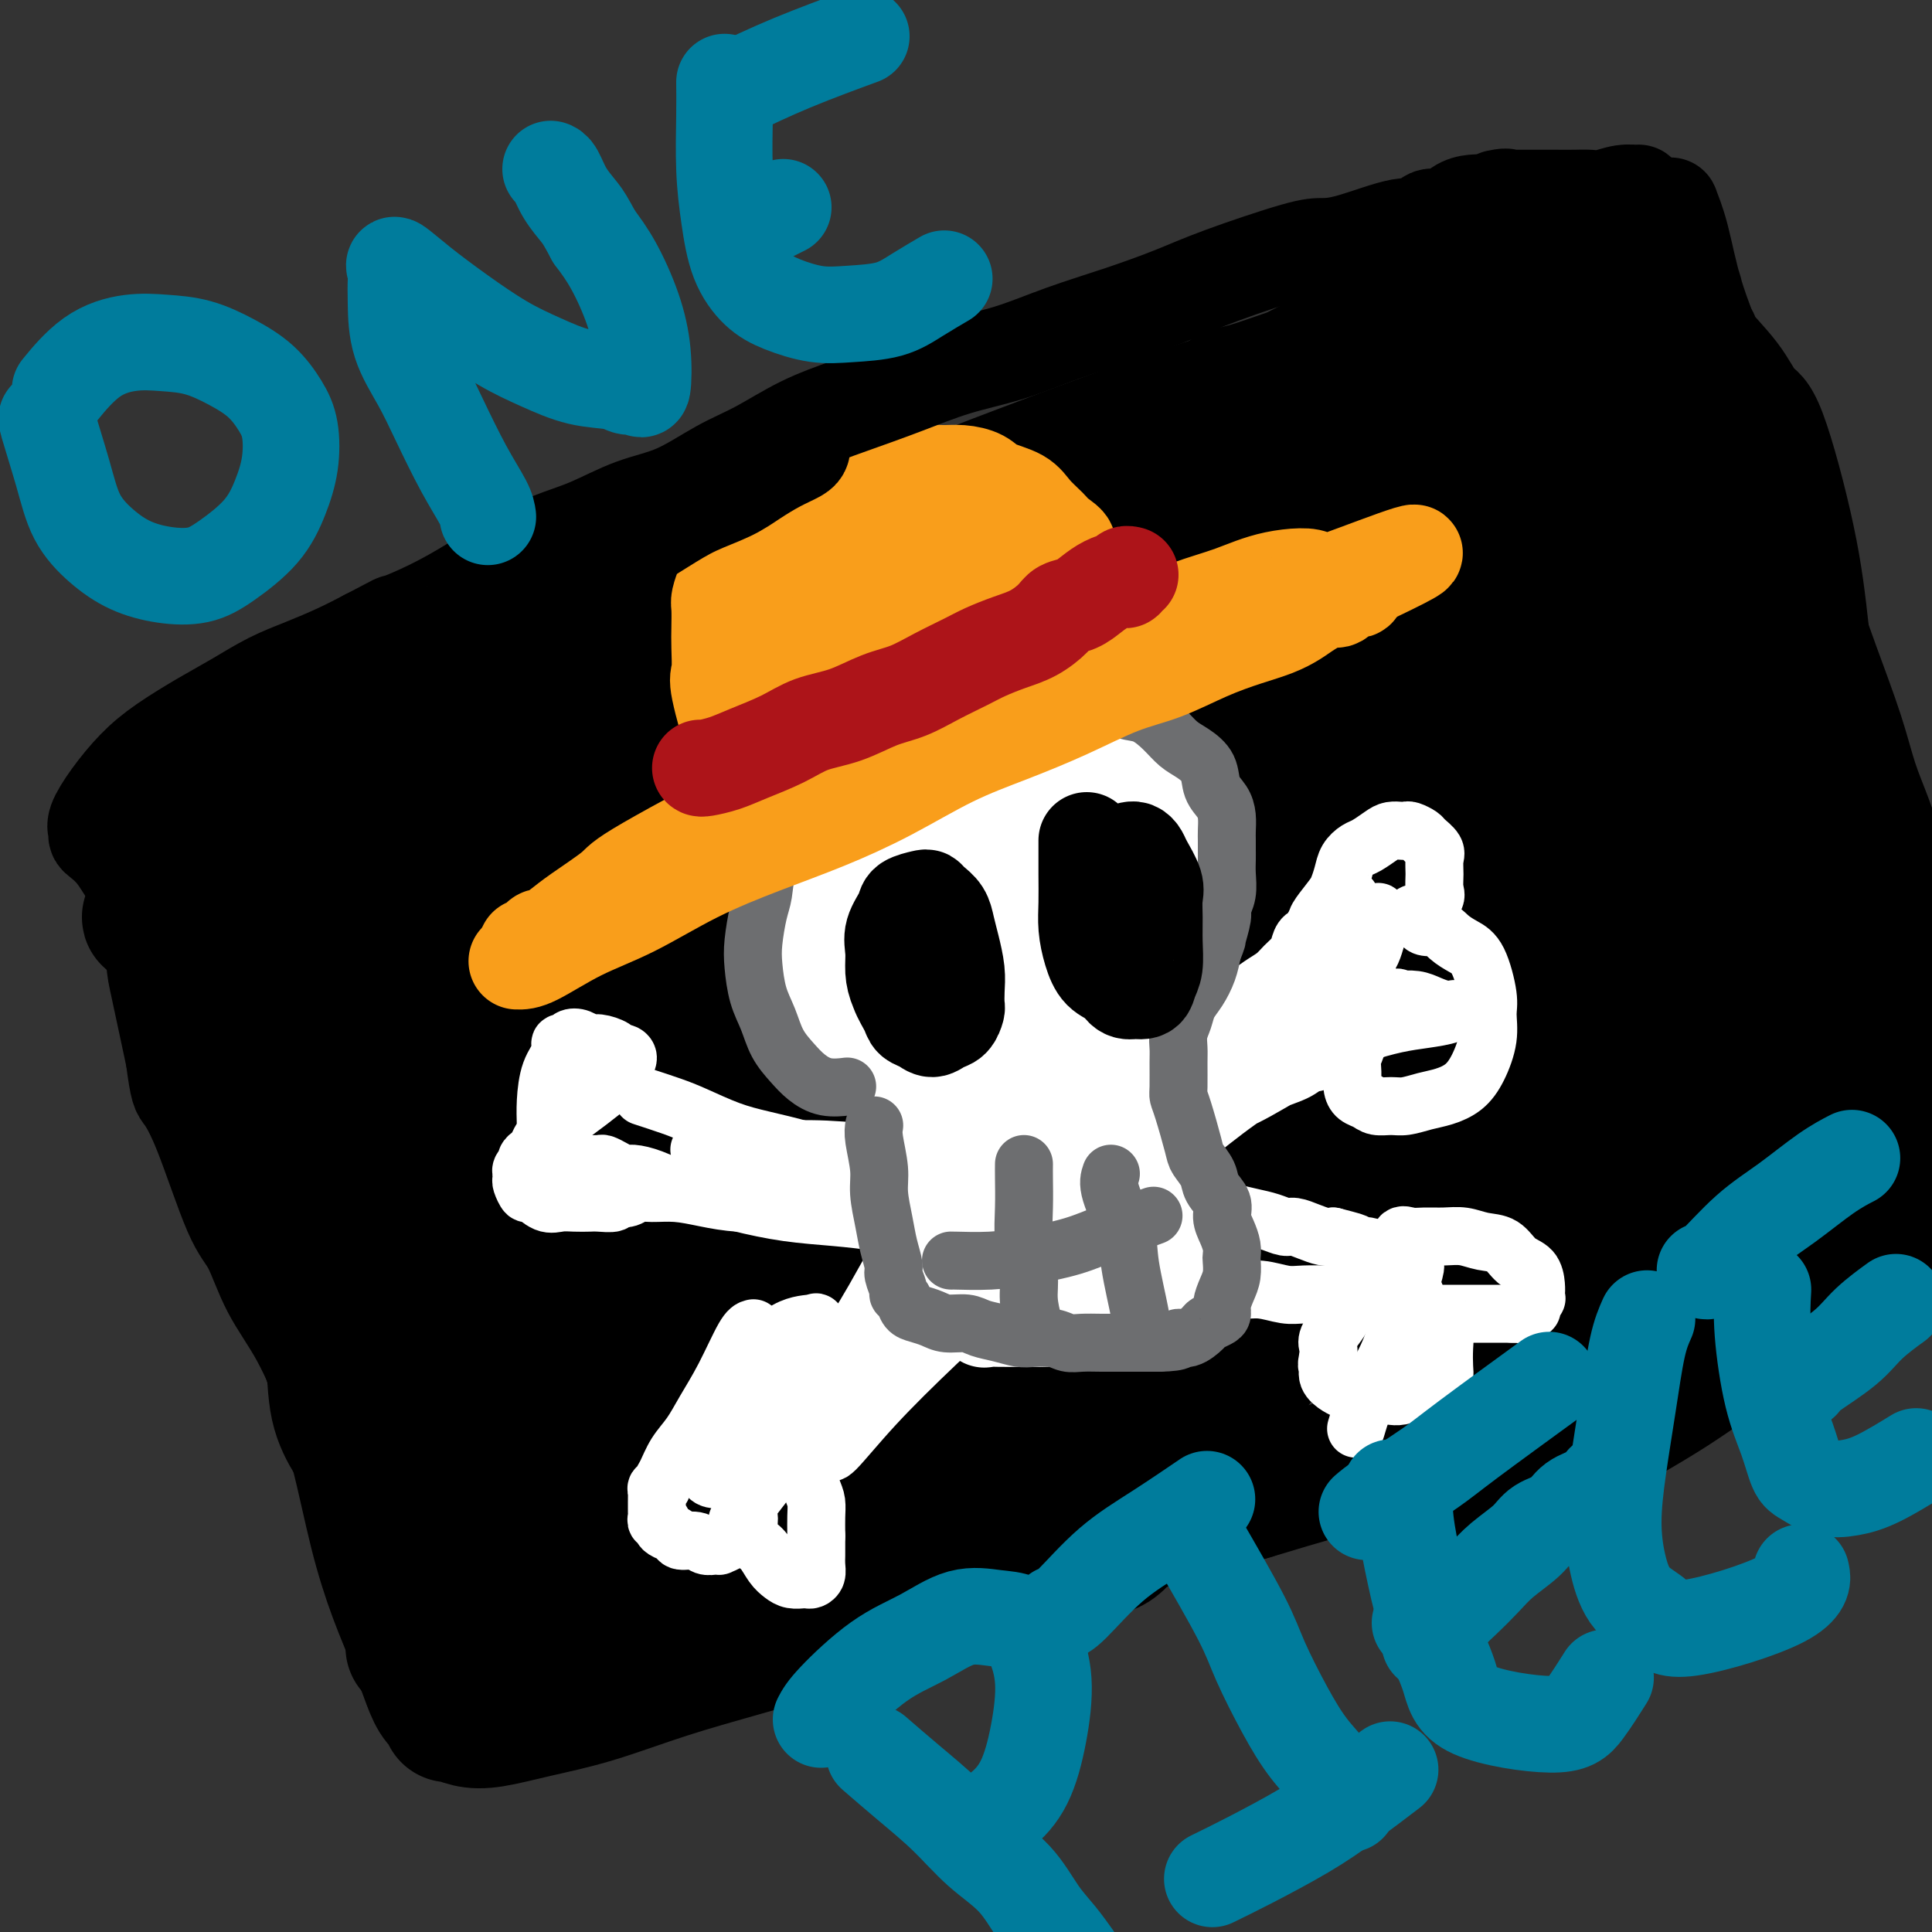 <svg viewBox='0 0 400 400' version='1.1' xmlns='http://www.w3.org/2000/svg' xmlns:xlink='http://www.w3.org/1999/xlink'><rect x="0" y="0" width="400" height="400" fill="#333333" stroke="none"/><g fill='none' stroke='#000000' stroke-width='12' stroke-linecap='round' stroke-linejoin='round'><path d='M78,206c-0.039,0.594 -0.077,1.187 1,4c1.077,2.813 3.270,7.844 5,13c1.730,5.156 2.997,10.437 5,16c2.003,5.563 4.742,11.407 7,17c2.258,5.593 4.037,10.934 6,16c1.963,5.066 4.111,9.857 6,14c1.889,4.143 3.519,7.637 5,11c1.481,3.363 2.814,6.593 4,9c1.186,2.407 2.227,3.990 3,6c0.773,2.010 1.279,4.447 2,6c0.721,1.553 1.657,2.220 2,3c0.343,0.780 0.092,1.671 0,2c-0.092,0.329 -0.026,0.094 0,0c0.026,-0.094 0.013,-0.047 0,0'/></g>
<g fill='none' stroke='#000000' stroke-width='28' stroke-linecap='round' stroke-linejoin='round'><path d='M49,181c-0.145,2.297 -0.289,4.594 0,9c0.289,4.406 1.013,10.922 2,17c0.987,6.078 2.237,11.717 3,17c0.763,5.283 1.039,10.211 2,15c0.961,4.789 2.605,9.441 4,14c1.395,4.559 2.539,9.027 4,14c1.461,4.973 3.237,10.452 5,16c1.763,5.548 3.512,11.166 5,17c1.488,5.834 2.716,11.884 4,17c1.284,5.116 2.625,9.297 4,13c1.375,3.703 2.785,6.929 4,10c1.215,3.071 2.234,5.986 3,8c0.766,2.014 1.279,3.127 2,4c0.721,0.873 1.651,1.505 2,2c0.349,0.495 0.116,0.852 0,1c-0.116,0.148 -0.115,0.087 0,0c0.115,-0.087 0.344,-0.198 1,0c0.656,0.198 1.739,0.707 3,1c1.261,0.293 2.701,0.369 5,0c2.299,-0.369 5.458,-1.184 9,-2c3.542,-0.816 7.466,-1.633 12,-3c4.534,-1.367 9.679,-3.284 15,-5c5.321,-1.716 10.818,-3.230 17,-5c6.182,-1.770 13.049,-3.795 20,-6c6.951,-2.205 13.987,-4.591 21,-7c7.013,-2.409 14.004,-4.841 21,-7c6.996,-2.159 13.999,-4.045 21,-6c7.001,-1.955 14.001,-3.977 21,-6'/><path d='M259,309c24.352,-7.361 17.231,-4.762 19,-5c1.769,-0.238 12.426,-3.312 20,-6c7.574,-2.688 12.063,-4.990 17,-7c4.937,-2.010 10.321,-3.730 15,-6c4.679,-2.270 8.652,-5.091 12,-7c3.348,-1.909 6.072,-2.905 8,-4c1.928,-1.095 3.060,-2.289 4,-3c0.940,-0.711 1.690,-0.939 2,-1c0.310,-0.061 0.182,0.044 0,0c-0.182,-0.044 -0.417,-0.236 0,-1c0.417,-0.764 1.485,-2.100 2,-4c0.515,-1.900 0.478,-4.363 1,-7c0.522,-2.637 1.605,-5.448 2,-8c0.395,-2.552 0.104,-4.844 0,-8c-0.104,-3.156 -0.019,-7.176 0,-12c0.019,-4.824 -0.028,-10.452 0,-16c0.028,-5.548 0.132,-11.015 0,-16c-0.132,-4.985 -0.501,-9.489 -1,-14c-0.499,-4.511 -1.127,-9.031 -2,-14c-0.873,-4.969 -1.990,-10.388 -3,-17c-1.010,-6.612 -1.912,-14.416 -3,-22c-1.088,-7.584 -2.362,-14.948 -4,-21c-1.638,-6.052 -3.641,-10.791 -5,-14c-1.359,-3.209 -2.076,-4.887 -4,-8c-1.924,-3.113 -5.055,-7.661 -7,-10c-1.945,-2.339 -2.703,-2.469 -4,-3c-1.297,-0.531 -3.131,-1.462 -5,-2c-1.869,-0.538 -3.772,-0.683 -6,-1c-2.228,-0.317 -4.779,-0.805 -8,-1c-3.221,-0.195 -7.110,-0.098 -11,0'/><path d='M298,71c-5.537,-0.135 -6.879,0.528 -15,3c-8.121,2.472 -23.022,6.755 -36,11c-12.978,4.245 -24.032,8.454 -36,13c-11.968,4.546 -24.848,9.428 -40,17c-15.152,7.572 -32.575,17.833 -43,24c-10.425,6.167 -13.852,8.241 -19,11c-5.148,2.759 -12.019,6.205 -18,9c-5.981,2.795 -11.074,4.940 -16,7c-4.926,2.060 -9.685,4.034 -14,6c-4.315,1.966 -8.185,3.925 -12,6c-3.815,2.075 -7.576,4.265 -10,6c-2.424,1.735 -3.513,3.014 -5,4c-1.487,0.986 -3.374,1.681 -3,2c0.374,0.319 3.009,0.264 5,0c1.991,-0.264 3.337,-0.737 15,-6c11.663,-5.263 33.642,-15.316 47,-22c13.358,-6.684 18.094,-9.997 26,-14c7.906,-4.003 18.981,-8.695 29,-13c10.019,-4.305 18.982,-8.225 27,-12c8.018,-3.775 15.090,-7.407 22,-10c6.910,-2.593 13.656,-4.149 19,-6c5.344,-1.851 9.285,-3.998 12,-5c2.715,-1.002 4.204,-0.858 5,-1c0.796,-0.142 0.898,-0.571 1,-1'/><path d='M239,100c5.331,-1.841 0.160,0.056 -5,2c-5.160,1.944 -10.309,3.933 -17,7c-6.691,3.067 -14.923,7.210 -24,12c-9.077,4.790 -18.999,10.226 -29,16c-10.001,5.774 -20.082,11.887 -30,18c-9.918,6.113 -19.673,12.227 -29,18c-9.327,5.773 -18.225,11.204 -26,16c-7.775,4.796 -14.425,8.957 -19,12c-4.575,3.043 -7.074,4.969 -9,6c-1.926,1.031 -3.279,1.166 -2,1c1.279,-0.166 5.191,-0.634 11,-3c5.809,-2.366 13.516,-6.629 22,-11c8.484,-4.371 17.744,-8.851 28,-14c10.256,-5.149 21.508,-10.967 34,-17c12.492,-6.033 26.223,-12.281 37,-17c10.777,-4.719 18.598,-7.909 38,-16c19.402,-8.091 50.383,-21.082 67,-28c16.617,-6.918 18.869,-7.764 22,-9c3.131,-1.236 7.139,-2.862 10,-4c2.861,-1.138 4.573,-1.787 3,-1c-1.573,0.787 -6.432,3.011 -14,7c-7.568,3.989 -17.846,9.745 -30,16c-12.154,6.255 -26.185,13.010 -40,20c-13.815,6.990 -27.414,14.214 -40,21c-12.586,6.786 -24.158,13.135 -35,19c-10.842,5.865 -20.955,11.247 -29,16c-8.045,4.753 -14.023,8.876 -20,13'/><path d='M113,200c-34.430,18.892 -16.505,10.121 -11,8c5.505,-2.121 -1.408,2.407 -4,4c-2.592,1.593 -0.861,0.252 0,0c0.861,-0.252 0.853,0.585 4,0c3.147,-0.585 9.448,-2.593 17,-6c7.552,-3.407 16.353,-8.212 26,-14c9.647,-5.788 20.138,-12.559 32,-19c11.862,-6.441 25.095,-12.551 38,-19c12.905,-6.449 25.483,-13.237 38,-19c12.517,-5.763 24.975,-10.499 36,-15c11.025,-4.501 20.619,-8.765 29,-12c8.381,-3.235 15.549,-5.441 20,-7c4.451,-1.559 6.185,-2.470 8,-3c1.815,-0.530 3.712,-0.677 2,0c-1.712,0.677 -7.032,2.178 -15,6c-7.968,3.822 -18.582,9.964 -31,17c-12.418,7.036 -26.638,14.966 -41,23c-14.362,8.034 -28.864,16.171 -42,24c-13.136,7.829 -24.905,15.350 -36,22c-11.095,6.650 -21.516,12.429 -30,18c-8.484,5.571 -15.032,10.934 -20,15c-4.968,4.066 -8.356,6.836 -10,8c-1.644,1.164 -1.544,0.722 -1,1c0.544,0.278 1.534,1.276 5,0c3.466,-1.276 9.410,-4.824 17,-9c7.590,-4.176 16.827,-8.978 26,-14c9.173,-5.022 18.284,-10.264 27,-15c8.716,-4.736 17.039,-8.967 24,-12c6.961,-3.033 12.560,-4.866 16,-6c3.440,-1.134 4.720,-1.567 6,-2'/><path d='M243,174c7.673,-3.443 3.856,-2.052 0,1c-3.856,3.052 -7.752,7.764 -14,14c-6.248,6.236 -14.848,13.996 -24,21c-9.152,7.004 -18.854,13.252 -28,20c-9.146,6.748 -17.735,13.996 -26,20c-8.265,6.004 -16.207,10.764 -23,15c-6.793,4.236 -12.439,7.947 -17,10c-4.561,2.053 -8.039,2.447 -10,3c-1.961,0.553 -2.407,1.264 -3,0c-0.593,-1.264 -1.335,-4.504 -1,-9c0.335,-4.496 1.745,-10.249 3,-17c1.255,-6.751 2.354,-14.499 3,-21c0.646,-6.501 0.838,-11.755 1,-17c0.162,-5.245 0.294,-10.483 0,-14c-0.294,-3.517 -1.014,-5.315 -2,-7c-0.986,-1.685 -2.238,-3.259 -4,-4c-1.762,-0.741 -4.034,-0.650 -6,0c-1.966,0.650 -3.628,1.861 -6,5c-2.372,3.139 -5.455,8.208 -8,14c-2.545,5.792 -4.551,12.308 -6,19c-1.449,6.692 -2.341,13.560 -3,20c-0.659,6.440 -1.086,12.454 -1,18c0.086,5.546 0.683,10.625 1,15c0.317,4.375 0.352,8.045 1,11c0.648,2.955 1.908,5.195 3,7c1.092,1.805 2.016,3.174 3,4c0.984,0.826 2.027,1.108 3,1c0.973,-0.108 1.877,-0.606 3,-5c1.123,-4.394 2.464,-12.684 3,-21c0.536,-8.316 0.268,-16.658 0,-25'/><path d='M85,252c-0.101,-6.911 -0.354,-11.688 -1,-16c-0.646,-4.312 -1.685,-8.159 -2,-11c-0.315,-2.841 0.093,-4.676 0,-6c-0.093,-1.324 -0.689,-2.139 -1,-2c-0.311,0.139 -0.337,1.230 0,5c0.337,3.770 1.037,10.219 2,17c0.963,6.781 2.188,13.895 3,21c0.812,7.105 1.212,14.200 2,21c0.788,6.800 1.964,13.303 3,19c1.036,5.697 1.931,10.586 3,15c1.069,4.414 2.313,8.352 3,11c0.687,2.648 0.816,4.005 1,5c0.184,0.995 0.423,1.627 1,1c0.577,-0.627 1.491,-2.512 3,-8c1.509,-5.488 3.611,-14.581 6,-25c2.389,-10.419 5.065,-22.166 8,-33c2.935,-10.834 6.130,-20.754 9,-29c2.870,-8.246 5.416,-14.819 8,-20c2.584,-5.181 5.208,-8.971 7,-12c1.792,-3.029 2.752,-5.299 3,-6c0.248,-0.701 -0.218,0.166 0,0c0.218,-0.166 1.119,-1.366 0,2c-1.119,3.366 -4.258,11.296 -8,21c-3.742,9.704 -8.088,21.180 -13,33c-4.912,11.820 -10.389,23.983 -15,34c-4.611,10.017 -8.357,17.889 -11,24c-2.643,6.111 -4.184,10.460 -5,13c-0.816,2.540 -0.908,3.270 -1,4'/><path d='M90,330c-8.485,20.792 -3.198,7.270 2,-1c5.198,-8.270 10.308,-11.290 17,-19c6.692,-7.710 14.968,-20.109 24,-32c9.032,-11.891 18.822,-23.274 29,-35c10.178,-11.726 20.744,-23.796 31,-35c10.256,-11.204 20.203,-21.542 29,-30c8.797,-8.458 16.444,-15.036 23,-20c6.556,-4.964 12.020,-8.313 16,-11c3.980,-2.687 6.478,-4.712 7,-4c0.522,0.712 -0.930,4.161 -5,11c-4.070,6.839 -10.758,17.068 -19,29c-8.242,11.932 -18.039,25.569 -28,39c-9.961,13.431 -20.087,26.658 -29,38c-8.913,11.342 -16.612,20.799 -23,28c-6.388,7.201 -11.464,12.145 -15,16c-3.536,3.855 -5.532,6.620 -5,6c0.532,-0.620 3.593,-4.624 9,-12c5.407,-7.376 13.159,-18.124 22,-29c8.841,-10.876 18.771,-21.881 29,-33c10.229,-11.119 20.757,-22.352 31,-33c10.243,-10.648 20.199,-20.709 29,-29c8.801,-8.291 16.445,-14.810 22,-20c5.555,-5.190 9.021,-9.051 12,-12c2.979,-2.949 5.472,-4.986 5,-5c-0.472,-0.014 -3.910,1.996 -10,7c-6.090,5.004 -14.832,13.001 -25,22c-10.168,8.999 -21.762,19.000 -33,29c-11.238,10.000 -22.119,20.000 -33,30'/><path d='M202,225c-20.973,18.554 -22.907,20.939 -29,27c-6.093,6.061 -16.345,15.799 -24,23c-7.655,7.201 -12.713,11.866 -17,16c-4.287,4.134 -7.804,7.737 -10,10c-2.196,2.263 -3.069,3.186 -4,4c-0.931,0.814 -1.918,1.520 -1,1c0.918,-0.520 3.741,-2.267 8,-5c4.259,-2.733 9.956,-6.451 17,-11c7.044,-4.549 15.437,-9.927 24,-16c8.563,-6.073 17.296,-12.839 27,-19c9.704,-6.161 20.377,-11.717 30,-17c9.623,-5.283 18.195,-10.295 26,-14c7.805,-3.705 14.844,-6.104 20,-8c5.156,-1.896 8.430,-3.288 10,-4c1.570,-0.712 1.438,-0.744 1,0c-0.438,0.744 -1.180,2.263 -6,7c-4.820,4.737 -13.716,12.692 -24,21c-10.284,8.308 -21.956,16.970 -34,25c-12.044,8.030 -24.462,15.428 -36,22c-11.538,6.572 -22.198,12.318 -31,17c-8.802,4.682 -15.746,8.301 -22,12c-6.254,3.699 -11.819,7.477 -16,10c-4.181,2.523 -6.978,3.792 -9,5c-2.022,1.208 -3.269,2.357 -4,3c-0.731,0.643 -0.947,0.780 -1,1c-0.053,0.220 0.058,0.523 1,1c0.942,0.477 2.715,1.128 6,1c3.285,-0.128 8.081,-1.037 14,-3c5.919,-1.963 12.959,-4.982 20,-8'/><path d='M138,326c9.592,-3.643 16.573,-7.250 24,-11c7.427,-3.750 15.300,-7.645 23,-11c7.700,-3.355 15.226,-6.172 22,-9c6.774,-2.828 12.796,-5.667 19,-8c6.204,-2.333 12.589,-4.159 18,-6c5.411,-1.841 9.849,-3.697 15,-5c5.151,-1.303 11.017,-2.052 16,-3c4.983,-0.948 9.083,-2.096 13,-3c3.917,-0.904 7.652,-1.562 11,-2c3.348,-0.438 6.311,-0.654 9,-1c2.689,-0.346 5.104,-0.823 7,-1c1.896,-0.177 3.273,-0.053 4,0c0.727,0.053 0.805,0.036 1,0c0.195,-0.036 0.507,-0.090 1,0c0.493,0.090 1.167,0.322 2,0c0.833,-0.322 1.825,-1.200 3,-2c1.175,-0.800 2.533,-1.522 4,-3c1.467,-1.478 3.042,-3.713 5,-7c1.958,-3.287 4.299,-7.627 6,-12c1.701,-4.373 2.762,-8.780 4,-21c1.238,-12.220 2.651,-32.255 3,-43c0.349,-10.745 -0.368,-12.201 -1,-16c-0.632,-3.799 -1.181,-9.943 -2,-16c-0.819,-6.057 -1.910,-12.029 -3,-18'/><path d='M342,128c-1.337,-11.204 -1.678,-14.213 -2,-18c-0.322,-3.787 -0.623,-8.352 -1,-11c-0.377,-2.648 -0.829,-3.381 -1,-4c-0.171,-0.619 -0.062,-1.125 0,-1c0.062,0.125 0.077,0.880 0,4c-0.077,3.120 -0.245,8.604 0,15c0.245,6.396 0.905,13.702 1,21c0.095,7.298 -0.373,14.587 0,22c0.373,7.413 1.587,14.950 2,22c0.413,7.050 0.023,13.615 0,20c-0.023,6.385 0.320,12.591 0,18c-0.320,5.409 -1.304,10.020 -2,14c-0.696,3.980 -1.103,7.330 -2,10c-0.897,2.670 -2.284,4.659 -3,6c-0.716,1.341 -0.760,2.032 -1,2c-0.240,-0.032 -0.674,-0.789 -1,-5c-0.326,-4.211 -0.544,-11.877 0,-20c0.544,-8.123 1.849,-16.702 3,-25c1.151,-8.298 2.147,-16.315 3,-22c0.853,-5.685 1.563,-9.040 2,-12c0.437,-2.960 0.600,-5.527 1,-8c0.400,-2.473 1.036,-4.853 0,-3c-1.036,1.853 -3.744,7.938 -7,16c-3.256,8.062 -7.058,18.099 -11,29c-3.942,10.901 -8.023,22.666 -12,33c-3.977,10.334 -7.851,19.238 -11,27c-3.149,7.762 -5.575,14.381 -8,21'/><path d='M292,279c-8.837,22.255 -6.429,14.892 -6,10c0.429,-4.892 -1.123,-7.312 0,-13c1.123,-5.688 4.919,-14.642 9,-23c4.081,-8.358 8.447,-16.118 13,-24c4.553,-7.882 9.292,-15.885 14,-23c4.708,-7.115 9.385,-13.343 13,-18c3.615,-4.657 6.167,-7.742 8,-10c1.833,-2.258 2.945,-3.690 3,-4c0.055,-0.310 -0.947,0.502 -5,5c-4.053,4.498 -11.156,12.682 -19,22c-7.844,9.318 -16.428,19.770 -25,31c-8.572,11.230 -17.133,23.240 -25,34c-7.867,10.760 -15.041,20.271 -21,28c-5.959,7.729 -10.702,13.675 -14,18c-3.298,4.325 -5.151,7.028 -7,8c-1.849,0.972 -3.694,0.212 3,-11c6.694,-11.212 21.927,-32.876 32,-46c10.073,-13.124 14.986,-17.709 21,-24c6.014,-6.291 13.127,-14.287 19,-20c5.873,-5.713 10.504,-9.144 14,-12c3.496,-2.856 5.856,-5.137 7,-6c1.144,-0.863 1.072,-0.307 -2,3c-3.072,3.307 -9.144,9.367 -16,17c-6.856,7.633 -14.498,16.840 -23,26c-8.502,9.160 -17.866,18.274 -26,27c-8.134,8.726 -15.038,17.065 -20,23c-4.962,5.935 -7.981,9.468 -11,13'/><path d='M228,310c-15.955,17.416 -6.842,6.456 -4,3c2.842,-3.456 -0.586,0.592 0,-1c0.586,-1.592 5.185,-8.822 11,-17c5.815,-8.178 12.844,-17.302 20,-27c7.156,-9.698 14.438,-19.970 22,-30c7.562,-10.030 15.403,-19.817 22,-28c6.597,-8.183 11.951,-14.762 16,-20c4.049,-5.238 6.792,-9.136 8,-11c1.208,-1.864 0.880,-1.693 1,-2c0.120,-0.307 0.689,-1.091 -3,2c-3.689,3.091 -11.635,10.057 -20,19c-8.365,8.943 -17.150,19.862 -26,30c-8.850,10.138 -17.764,19.495 -25,27c-7.236,7.505 -12.792,13.158 -17,18c-4.208,4.842 -7.067,8.872 -7,8c0.067,-0.872 3.062,-6.645 8,-14c4.938,-7.355 11.820,-16.293 19,-26c7.180,-9.707 14.659,-20.183 22,-30c7.341,-9.817 14.543,-18.975 21,-27c6.457,-8.025 12.168,-14.917 16,-20c3.832,-5.083 5.786,-8.358 8,-11c2.214,-2.642 4.690,-4.650 2,-3c-2.690,1.650 -10.545,6.957 -19,14c-8.455,7.043 -17.512,15.821 -26,24c-8.488,8.179 -16.409,15.759 -22,22c-5.591,6.241 -8.851,11.142 -12,15c-3.149,3.858 -6.185,6.674 -5,5c1.185,-1.674 6.593,-7.837 12,-14'/><path d='M250,216c5.133,-5.974 11.964,-13.909 19,-22c7.036,-8.091 14.277,-16.338 21,-24c6.723,-7.662 12.927,-14.740 18,-20c5.073,-5.260 9.015,-8.702 12,-12c2.985,-3.298 5.014,-6.451 4,-6c-1.014,0.451 -5.072,4.507 -11,10c-5.928,5.493 -13.728,12.421 -21,20c-7.272,7.579 -14.018,15.807 -20,22c-5.982,6.193 -11.202,10.351 -15,14c-3.798,3.649 -6.174,6.788 -6,7c0.174,0.212 2.898,-2.502 7,-7c4.102,-4.498 9.582,-10.780 15,-17c5.418,-6.220 10.775,-12.377 16,-19c5.225,-6.623 10.319,-13.712 14,-20c3.681,-6.288 5.947,-11.773 7,-16c1.053,-4.227 0.891,-7.194 0,-9c-0.891,-1.806 -2.510,-2.451 -4,-4c-1.490,-1.549 -2.851,-4.002 -12,-2c-9.149,2.002 -26.085,8.457 -36,13c-9.915,4.543 -12.807,7.173 -17,10c-4.193,2.827 -9.686,5.852 -13,8c-3.314,2.148 -4.451,3.421 -5,4c-0.549,0.579 -0.512,0.465 2,-1c2.512,-1.465 7.498,-4.279 13,-8c5.502,-3.721 11.520,-8.348 17,-13c5.480,-4.652 10.423,-9.329 14,-13c3.577,-3.671 5.789,-6.335 8,-9'/><path d='M277,102c4.019,-4.034 3.067,-3.120 1,-3c-2.067,0.120 -5.250,-0.554 -10,0c-4.750,0.554 -11.066,2.338 -17,5c-5.934,2.662 -11.486,6.204 -16,9c-4.514,2.796 -7.988,4.848 -11,7c-3.012,2.152 -5.560,4.406 -7,6c-1.440,1.594 -1.771,2.529 -2,3c-0.229,0.471 -0.354,0.478 0,1c0.354,0.522 1.188,1.558 4,2c2.812,0.442 7.602,0.288 13,0c5.398,-0.288 11.404,-0.712 18,-2c6.596,-1.288 13.781,-3.442 20,-5c6.219,-1.558 11.470,-2.522 16,-3c4.530,-0.478 8.338,-0.469 11,0c2.662,0.469 4.178,1.400 6,3c1.822,1.600 3.950,3.869 5,7c1.050,3.131 1.022,7.124 1,12c-0.022,4.876 -0.039,10.635 0,17c0.039,6.365 0.136,13.335 0,20c-0.136,6.665 -0.503,13.027 0,19c0.503,5.973 1.876,11.559 3,16c1.124,4.441 2.000,7.736 3,11c1.000,3.264 2.124,6.496 3,9c0.876,2.504 1.503,4.279 3,7c1.497,2.721 3.865,6.386 5,8c1.135,1.614 1.039,1.175 1,1c-0.039,-0.175 -0.019,-0.088 0,0'/></g>
<g fill='none' stroke='#FFFFFF' stroke-width='20' stroke-linecap='round' stroke-linejoin='round'><path d='M173,215c-0.105,-0.875 -0.210,-1.751 -1,-3c-0.790,-1.249 -2.266,-2.872 -3,-4c-0.734,-1.128 -0.726,-1.762 -1,-3c-0.274,-1.238 -0.830,-3.082 -1,-5c-0.170,-1.918 0.047,-3.911 0,-6c-0.047,-2.089 -0.356,-4.275 0,-6c0.356,-1.725 1.379,-2.988 2,-4c0.621,-1.012 0.842,-1.771 1,-3c0.158,-1.229 0.255,-2.926 1,-4c0.745,-1.074 2.139,-1.525 3,-2c0.861,-0.475 1.188,-0.974 2,-2c0.812,-1.026 2.107,-2.580 3,-3c0.893,-0.420 1.383,0.295 2,0c0.617,-0.295 1.362,-1.599 2,-2c0.638,-0.401 1.169,0.102 2,0c0.831,-0.102 1.960,-0.808 3,-1c1.040,-0.192 1.989,0.130 3,0c1.011,-0.130 2.083,-0.711 3,-1c0.917,-0.289 1.680,-0.284 3,0c1.320,0.284 3.197,0.849 5,1c1.803,0.151 3.533,-0.112 5,0c1.467,0.112 2.672,0.599 4,1c1.328,0.401 2.778,0.715 4,1c1.222,0.285 2.214,0.540 3,1c0.786,0.460 1.365,1.124 2,2c0.635,0.876 1.324,1.965 2,3c0.676,1.035 1.338,2.018 2,3'/><path d='M224,178c1.381,2.194 1.833,3.679 2,5c0.167,1.321 0.048,2.480 0,4c-0.048,1.520 -0.024,3.403 0,5c0.024,1.597 0.048,2.909 0,4c-0.048,1.091 -0.167,1.963 0,3c0.167,1.037 0.622,2.241 0,4c-0.622,1.759 -2.321,4.074 -3,5c-0.679,0.926 -0.340,0.463 0,0'/><path d='M218,213c-3.022,1.778 -6.044,3.556 -9,5c-2.956,1.444 -5.844,2.556 -7,3c-1.156,0.444 -0.578,0.222 0,0'/><path d='M197,222c-2.916,-0.275 -5.831,-0.551 -8,-1c-2.169,-0.449 -3.590,-1.072 -5,-2c-1.410,-0.928 -2.807,-2.162 -4,-3c-1.193,-0.838 -2.180,-1.281 -3,-2c-0.820,-0.719 -1.472,-1.716 -2,-3c-0.528,-1.284 -0.933,-2.856 -1,-5c-0.067,-2.144 0.203,-4.861 1,-7c0.797,-2.139 2.119,-3.699 5,-7c2.881,-3.301 7.320,-8.343 10,-11c2.680,-2.657 3.599,-2.928 5,-3c1.401,-0.072 3.283,0.055 5,0c1.717,-0.055 3.270,-0.294 5,0c1.730,0.294 3.639,1.120 5,3c1.361,1.880 2.174,4.814 3,8c0.826,3.186 1.665,6.625 2,8c0.335,1.375 0.168,0.688 0,0'/><path d='M181,216c0.445,-1.627 0.891,-3.253 2,-6c1.109,-2.747 2.882,-6.614 5,-10c2.118,-3.386 4.581,-6.290 7,-8c2.419,-1.710 4.796,-2.225 7,-3c2.204,-0.775 4.237,-1.811 6,-2c1.763,-0.189 3.257,0.469 5,1c1.743,0.531 3.735,0.936 5,2c1.265,1.064 1.802,2.786 2,5c0.198,2.214 0.057,4.918 0,6c-0.057,1.082 -0.028,0.541 0,0'/><path d='M217,209c0.000,0.000 0.100,0.100 0.1,0.1'/><path d='M201,217c-5.119,0.851 -10.239,1.702 -14,2c-3.761,0.298 -6.164,0.043 -8,0c-1.836,-0.043 -3.105,0.125 -4,0c-0.895,-0.125 -1.417,-0.543 -2,-1c-0.583,-0.457 -1.228,-0.952 -2,-2c-0.772,-1.048 -1.670,-2.649 -2,-4c-0.330,-1.351 -0.090,-2.453 0,-4c0.090,-1.547 0.030,-3.539 0,-5c-0.030,-1.461 -0.030,-2.390 0,-4c0.030,-1.610 0.092,-3.901 0,-6c-0.092,-2.099 -0.336,-4.006 0,-6c0.336,-1.994 1.251,-4.075 2,-6c0.749,-1.925 1.330,-3.694 2,-5c0.670,-1.306 1.429,-2.147 2,-3c0.571,-0.853 0.954,-1.716 2,-3c1.046,-1.284 2.757,-2.989 4,-4c1.243,-1.011 2.019,-1.329 4,-3c1.981,-1.671 5.166,-4.697 8,-6c2.834,-1.303 5.317,-0.885 7,-1c1.683,-0.115 2.565,-0.764 4,-1c1.435,-0.236 3.422,-0.061 5,0c1.578,0.061 2.746,0.007 4,0c1.254,-0.007 2.593,0.032 4,0c1.407,-0.032 2.880,-0.137 4,0c1.120,0.137 1.886,0.514 3,1c1.114,0.486 2.578,1.080 4,2c1.422,0.920 2.804,2.164 4,3c1.196,0.836 2.207,1.264 3,2c0.793,0.736 1.370,1.782 2,3c0.630,1.218 1.315,2.609 2,4'/><path d='M239,170c2.487,2.667 1.204,2.334 1,3c-0.204,0.666 0.671,2.331 1,4c0.329,1.669 0.110,3.341 0,5c-0.110,1.659 -0.113,3.304 0,5c0.113,1.696 0.341,3.445 0,5c-0.341,1.555 -1.253,2.918 -2,4c-0.747,1.082 -1.331,1.883 -2,3c-0.669,1.117 -1.424,2.549 -2,4c-0.576,1.451 -0.973,2.920 -2,4c-1.027,1.080 -2.683,1.769 -4,3c-1.317,1.231 -2.295,3.002 -4,4c-1.705,0.998 -4.136,1.222 -6,2c-1.864,0.778 -3.160,2.110 -5,3c-1.840,0.890 -4.224,1.338 -6,2c-1.776,0.662 -2.945,1.538 -4,2c-1.055,0.462 -1.995,0.510 -4,2c-2.005,1.490 -5.073,4.421 -2,0c3.073,-4.421 12.287,-16.194 17,-22c4.713,-5.806 4.924,-5.646 6,-7c1.076,-1.354 3.016,-4.223 4,-6c0.984,-1.777 1.012,-2.463 1,-3c-0.012,-0.537 -0.064,-0.926 0,-1c0.064,-0.074 0.244,0.166 -1,0c-1.244,-0.166 -3.912,-0.737 -7,0c-3.088,0.737 -6.597,2.782 -10,5c-3.403,2.218 -6.702,4.609 -10,7'/><path d='M198,198c-4.631,2.941 -6.207,4.293 -8,6c-1.793,1.707 -3.802,3.768 -5,5c-1.198,1.232 -1.586,1.636 -2,2c-0.414,0.364 -0.853,0.689 -1,1c-0.147,0.311 -0.001,0.608 0,1c0.001,0.392 -0.145,0.880 0,1c0.145,0.120 0.579,-0.128 1,0c0.421,0.128 0.830,0.631 1,1c0.170,0.369 0.102,0.604 0,1c-0.102,0.396 -0.238,0.953 0,1c0.238,0.047 0.851,-0.415 1,0c0.149,0.415 -0.164,1.705 0,1c0.164,-0.705 0.806,-3.407 1,-5c0.194,-1.593 -0.061,-2.076 0,-2c0.061,0.076 0.439,0.710 1,2c0.561,1.290 1.305,3.235 2,5c0.695,1.765 1.341,3.349 2,5c0.659,1.651 1.331,3.367 2,5c0.669,1.633 1.334,3.181 2,5c0.666,1.819 1.333,3.910 2,6'/><path d='M197,239c1.597,4.828 0.091,3.898 0,4c-0.091,0.102 1.233,1.235 2,2c0.767,0.765 0.976,1.161 1,2c0.024,0.839 -0.138,2.123 0,3c0.138,0.877 0.576,1.349 1,2c0.424,0.651 0.833,1.480 1,2c0.167,0.520 0.092,0.732 0,1c-0.092,0.268 -0.202,0.594 0,1c0.202,0.406 0.716,0.893 1,1c0.284,0.107 0.339,-0.168 1,0c0.661,0.168 1.927,0.777 3,1c1.073,0.223 1.953,0.060 3,0c1.047,-0.060 2.261,-0.016 3,0c0.739,0.016 1.003,0.004 2,0c0.997,-0.004 2.728,-0.001 4,0c1.272,0.001 2.084,0.001 3,0c0.916,-0.001 1.934,-0.001 3,0c1.066,0.001 2.179,0.003 3,0c0.821,-0.003 1.350,-0.012 2,0c0.650,0.012 1.422,0.044 2,0c0.578,-0.044 0.963,-0.166 1,0c0.037,0.166 -0.275,0.619 0,0c0.275,-0.619 1.138,-2.309 2,-4'/><path d='M235,254c0.434,-1.267 0.020,-2.433 0,-4c-0.020,-1.567 0.356,-3.535 0,-5c-0.356,-1.465 -1.443,-2.429 -2,-4c-0.557,-1.571 -0.583,-3.751 -1,-6c-0.417,-2.249 -1.225,-4.569 -2,-7c-0.775,-2.431 -1.517,-4.973 -2,-7c-0.483,-2.027 -0.708,-3.537 -1,-5c-0.292,-1.463 -0.653,-2.878 -1,-4c-0.347,-1.122 -0.682,-1.952 -1,-3c-0.318,-1.048 -0.620,-2.313 -1,-3c-0.380,-0.687 -0.838,-0.796 -1,-1c-0.162,-0.204 -0.029,-0.504 0,-1c0.029,-0.496 -0.045,-1.190 0,-1c0.045,0.190 0.208,1.262 0,3c-0.208,1.738 -0.786,4.142 -1,7c-0.214,2.858 -0.063,6.171 0,9c0.063,2.829 0.039,5.173 0,7c-0.039,1.827 -0.091,3.138 0,5c0.091,1.862 0.325,4.275 0,4c-0.325,-0.275 -1.211,-3.239 -2,-5c-0.789,-1.761 -1.482,-2.320 -2,-3c-0.518,-0.680 -0.862,-1.480 -1,-2c-0.138,-0.520 -0.069,-0.760 0,-1'/><path d='M217,227c-0.939,-1.034 -0.788,1.880 -1,4c-0.212,2.120 -0.789,3.446 -1,5c-0.211,1.554 -0.056,3.335 0,5c0.056,1.665 0.014,3.215 0,5c-0.014,1.785 -0.001,3.804 0,5c0.001,1.196 -0.012,1.568 0,2c0.012,0.432 0.049,0.923 0,1c-0.049,0.077 -0.182,-0.259 0,0c0.182,0.259 0.681,1.113 1,2c0.319,0.887 0.457,1.807 1,2c0.543,0.193 1.489,-0.341 2,0c0.511,0.341 0.586,1.557 1,2c0.414,0.443 1.168,0.112 2,0c0.832,-0.112 1.742,-0.005 2,0c0.258,0.005 -0.135,-0.093 2,0c2.135,0.093 6.799,0.375 9,0c2.201,-0.375 1.939,-1.409 2,-2c0.061,-0.591 0.446,-0.740 1,-1c0.554,-0.260 1.277,-0.630 2,-1'/><path d='M240,256c1.000,-1.001 1.001,-1.505 1,-2c-0.001,-0.495 -0.005,-0.981 0,-2c0.005,-1.019 0.020,-2.571 0,-4c-0.020,-1.429 -0.074,-2.735 0,-4c0.074,-1.265 0.276,-2.489 0,-4c-0.276,-1.511 -1.029,-3.308 -2,-5c-0.971,-1.692 -2.159,-3.280 -3,-5c-0.841,-1.720 -1.336,-3.571 -2,-5c-0.664,-1.429 -1.498,-2.434 -2,-3c-0.502,-0.566 -0.674,-0.691 -1,-1c-0.326,-0.309 -0.808,-0.803 -1,-1c-0.192,-0.197 -0.096,-0.099 0,0'/><path d='M205,236c0.008,0.371 0.016,0.742 0,2c-0.016,1.258 -0.057,3.404 0,6c0.057,2.596 0.211,5.643 0,8c-0.211,2.357 -0.788,4.022 -1,6c-0.212,1.978 -0.059,4.267 0,6c0.059,1.733 0.024,2.909 0,4c-0.024,1.091 -0.037,2.096 0,3c0.037,0.904 0.123,1.706 0,2c-0.123,0.294 -0.457,0.078 0,0c0.457,-0.078 1.704,-0.019 3,0c1.296,0.019 2.642,-0.001 4,0c1.358,0.001 2.727,0.022 4,0c1.273,-0.022 2.451,-0.085 4,0c1.549,0.085 3.470,0.320 5,0c1.530,-0.320 2.670,-1.196 4,-2c1.330,-0.804 2.851,-1.535 4,-2c1.149,-0.465 1.925,-0.664 3,-1c1.075,-0.336 2.450,-0.810 3,-1c0.550,-0.190 0.275,-0.095 0,0'/></g>
<g fill='none' stroke='#FFFFFF' stroke-width='12' stroke-linecap='round' stroke-linejoin='round'><path d='M156,275c-0.495,0.118 -0.990,0.235 -2,2c-1.010,1.765 -2.536,5.176 -4,8c-1.464,2.824 -2.866,5.061 -4,7c-1.134,1.939 -2.002,3.581 -3,5c-0.998,1.419 -2.128,2.614 -3,4c-0.872,1.386 -1.488,2.963 -2,4c-0.512,1.037 -0.922,1.535 -1,2c-0.078,0.465 0.175,0.897 0,1c-0.175,0.103 -0.779,-0.123 -1,0c-0.221,0.123 -0.059,0.596 0,1c0.059,0.404 0.015,0.739 0,1c-0.015,0.261 -0.000,0.447 0,1c0.000,0.553 -0.015,1.472 0,2c0.015,0.528 0.058,0.666 0,1c-0.058,0.334 -0.219,0.863 0,1c0.219,0.137 0.816,-0.117 1,0c0.184,0.117 -0.046,0.605 0,1c0.046,0.395 0.368,0.698 1,1c0.632,0.302 1.573,0.603 2,1c0.427,0.397 0.339,0.891 1,1c0.661,0.109 2.070,-0.166 3,0c0.930,0.166 1.379,0.774 2,1c0.621,0.226 1.412,0.069 2,0c0.588,-0.069 0.972,-0.049 1,0c0.028,0.049 -0.300,0.129 0,0c0.300,-0.129 1.229,-0.465 2,-1c0.771,-0.535 1.386,-1.267 2,-2'/><path d='M153,317c1.873,-0.759 0.555,-1.656 0,-2c-0.555,-0.344 -0.346,-0.136 0,0c0.346,0.136 0.829,0.200 1,0c0.171,-0.200 0.031,-0.665 0,-1c-0.031,-0.335 0.046,-0.539 0,-1c-0.046,-0.461 -0.217,-1.180 0,-1c0.217,0.180 0.820,1.259 1,2c0.180,0.741 -0.065,1.144 0,2c0.065,0.856 0.440,2.167 1,3c0.560,0.833 1.307,1.190 2,2c0.693,0.810 1.334,2.073 2,3c0.666,0.927 1.358,1.516 2,2c0.642,0.484 1.232,0.862 2,1c0.768,0.138 1.712,0.035 2,0c0.288,-0.035 -0.081,-0.001 0,0c0.081,0.001 0.610,-0.030 1,0c0.390,0.030 0.640,0.121 1,0c0.360,-0.121 0.828,-0.455 1,-1c0.172,-0.545 0.046,-1.301 0,-2c-0.046,-0.699 -0.012,-1.342 0,-2c0.012,-0.658 0.004,-1.331 0,-2c-0.004,-0.669 -0.002,-1.335 0,-2'/><path d='M169,318c-0.009,-1.989 -0.031,-2.961 0,-4c0.031,-1.039 0.113,-2.144 0,-3c-0.113,-0.856 -0.423,-1.462 -1,-3c-0.577,-1.538 -1.422,-4.009 -2,-6c-0.578,-1.991 -0.888,-3.502 -1,-5c-0.112,-1.498 -0.024,-2.984 0,-4c0.024,-1.016 -0.015,-1.560 0,-2c0.015,-0.440 0.084,-0.774 0,-1c-0.084,-0.226 -0.323,-0.345 -1,1c-0.677,1.345 -1.793,4.154 -3,6c-1.207,1.846 -2.505,2.727 -3,4c-0.495,1.273 -0.188,2.936 0,3c0.188,0.064 0.256,-1.472 1,-3c0.744,-1.528 2.164,-3.049 3,-6c0.836,-2.951 1.088,-7.333 1,-9c-0.088,-1.667 -0.517,-0.620 -2,0c-1.483,0.620 -4.020,0.813 -6,2c-1.980,1.187 -3.405,3.369 -5,5c-1.595,1.631 -3.362,2.712 -4,4c-0.638,1.288 -0.146,2.784 0,4c0.146,1.216 -0.054,2.151 0,3c0.054,0.849 0.361,1.613 1,2c0.639,0.387 1.611,0.396 3,0c1.389,-0.396 3.194,-1.198 5,-2'/><path d='M155,304c2.266,-0.908 3.430,-3.179 5,-6c1.570,-2.821 3.546,-6.192 5,-9c1.454,-2.808 2.387,-5.053 3,-7c0.613,-1.947 0.905,-3.597 1,-5c0.095,-1.403 -0.008,-2.559 0,-3c0.008,-0.441 0.128,-0.166 -1,0c-1.128,0.166 -3.505,0.222 -6,2c-2.495,1.778 -5.110,5.279 -7,8c-1.890,2.721 -3.055,4.661 -4,7c-0.945,2.339 -1.669,5.076 -2,7c-0.331,1.924 -0.270,3.033 0,4c0.270,0.967 0.747,1.790 1,2c0.253,0.210 0.281,-0.193 1,0c0.719,0.193 2.127,0.981 4,0c1.873,-0.981 4.210,-3.733 7,-7c2.790,-3.267 6.032,-7.050 9,-11c2.968,-3.950 5.661,-8.067 8,-12c2.339,-3.933 4.324,-7.681 6,-11c1.676,-3.319 3.043,-6.208 4,-8c0.957,-1.792 1.506,-2.487 2,-3c0.494,-0.513 0.935,-0.846 1,-1c0.065,-0.154 -0.245,-0.130 0,-1c0.245,-0.870 1.046,-2.634 -1,1c-2.046,3.634 -6.940,12.665 -10,18c-3.060,5.335 -4.285,6.975 -6,10c-1.715,3.025 -3.918,7.436 -6,11c-2.082,3.564 -4.041,6.282 -6,9'/><path d='M163,299c-5.083,8.642 -3.791,6.746 -4,7c-0.209,0.254 -1.920,2.659 -3,4c-1.080,1.341 -1.531,1.620 -1,1c0.531,-0.620 2.044,-2.138 4,-5c1.956,-2.862 4.357,-7.068 7,-11c2.643,-3.932 5.530,-7.589 9,-12c3.470,-4.411 7.525,-9.577 11,-14c3.475,-4.423 6.370,-8.103 9,-11c2.630,-2.897 4.994,-5.011 7,-7c2.006,-1.989 3.655,-3.852 5,-5c1.345,-1.148 2.386,-1.582 3,-2c0.614,-0.418 0.799,-0.820 1,-1c0.201,-0.180 0.416,-0.137 0,0c-0.416,0.137 -1.463,0.370 -3,2c-1.537,1.630 -3.562,4.659 -6,8c-2.438,3.341 -5.288,6.996 -8,10c-2.712,3.004 -5.286,5.359 -10,10c-4.714,4.641 -11.570,11.569 -15,15c-3.430,3.431 -3.436,3.367 -3,3c0.436,-0.367 1.313,-1.037 3,-3c1.687,-1.963 4.185,-5.221 7,-8c2.815,-2.779 5.947,-5.080 9,-8c3.053,-2.920 6.026,-6.460 9,-10'/><path d='M194,262c6.229,-6.201 7.803,-7.203 10,-9c2.197,-1.797 5.018,-4.389 8,-7c2.982,-2.611 6.124,-5.241 9,-8c2.876,-2.759 5.485,-5.648 8,-8c2.515,-2.352 4.934,-4.166 7,-6c2.066,-1.834 3.777,-3.687 5,-5c1.223,-1.313 1.958,-2.085 3,-3c1.042,-0.915 2.390,-1.974 4,-3c1.610,-1.026 3.481,-2.018 5,-3c1.519,-0.982 2.687,-1.954 4,-3c1.313,-1.046 2.772,-2.167 4,-3c1.228,-0.833 2.226,-1.379 3,-2c0.774,-0.621 1.325,-1.318 2,-2c0.675,-0.682 1.473,-1.349 2,-2c0.527,-0.651 0.781,-1.285 1,-2c0.219,-0.715 0.401,-1.512 1,-2c0.599,-0.488 1.614,-0.667 2,-1c0.386,-0.333 0.142,-0.820 0,-1c-0.142,-0.180 -0.184,-0.051 0,0c0.184,0.051 0.592,0.026 1,0'/><path d='M273,192c12.416,-11.139 3.956,-3.985 1,-2c-2.956,1.985 -0.408,-1.198 1,-3c1.408,-1.802 1.674,-2.222 2,-3c0.326,-0.778 0.710,-1.914 1,-3c0.290,-1.086 0.486,-2.123 1,-3c0.514,-0.877 1.346,-1.594 2,-2c0.654,-0.406 1.131,-0.501 2,-1c0.869,-0.499 2.130,-1.403 3,-2c0.870,-0.597 1.351,-0.889 2,-1c0.649,-0.111 1.468,-0.042 2,0c0.532,0.042 0.777,0.056 1,0c0.223,-0.056 0.424,-0.181 1,0c0.576,0.181 1.528,0.670 2,1c0.472,0.330 0.466,0.501 1,1c0.534,0.499 1.609,1.327 2,2c0.391,0.673 0.097,1.192 0,2c-0.097,0.808 0.004,1.905 0,3c-0.004,1.095 -0.112,2.187 0,3c0.112,0.813 0.445,1.346 0,2c-0.445,0.654 -1.669,1.429 -2,2c-0.331,0.571 0.231,0.936 0,1c-0.231,0.064 -1.254,-0.175 -2,0c-0.746,0.175 -1.213,0.764 -1,1c0.213,0.236 1.107,0.118 2,0'/><path d='M294,190c0.071,2.524 1.750,1.834 3,2c1.250,0.166 2.072,1.187 3,2c0.928,0.813 1.963,1.419 3,2c1.037,0.581 2.076,1.138 3,3c0.924,1.862 1.732,5.030 2,7c0.268,1.970 -0.003,2.741 0,4c0.003,1.259 0.280,3.005 0,5c-0.280,1.995 -1.117,4.237 -2,6c-0.883,1.763 -1.811,3.047 -3,4c-1.189,0.953 -2.640,1.577 -4,2c-1.360,0.423 -2.629,0.646 -4,1c-1.371,0.354 -2.843,0.839 -4,1c-1.157,0.161 -1.998,-0.000 -3,0c-1.002,0.000 -2.163,0.163 -3,0c-0.837,-0.163 -1.350,-0.652 -2,-1c-0.650,-0.348 -1.438,-0.557 -2,-1c-0.562,-0.443 -0.898,-1.122 -1,-2c-0.102,-0.878 0.029,-1.955 0,-3c-0.029,-1.045 -0.218,-2.058 0,-3c0.218,-0.942 0.842,-1.812 1,-3c0.158,-1.188 -0.150,-2.692 0,-4c0.150,-1.308 0.758,-2.419 1,-3c0.242,-0.581 0.117,-0.631 0,-1c-0.117,-0.369 -0.224,-1.057 0,-2c0.224,-0.943 0.781,-2.142 1,-3c0.219,-0.858 0.100,-1.374 0,-2c-0.100,-0.626 -0.181,-1.361 0,-2c0.181,-0.639 0.623,-1.183 1,-2c0.377,-0.817 0.688,-1.909 1,-3'/><path d='M285,194c0.634,-5.464 0.219,-2.624 0,-2c-0.219,0.624 -0.242,-0.967 0,-2c0.242,-1.033 0.750,-1.507 0,-1c-0.750,0.507 -2.757,1.996 -5,4c-2.243,2.004 -4.723,4.522 -7,7c-2.277,2.478 -4.350,4.915 -6,7c-1.650,2.085 -2.875,3.818 -4,5c-1.125,1.182 -2.150,1.814 -2,2c0.150,0.186 1.475,-0.073 3,-1c1.525,-0.927 3.251,-2.520 5,-4c1.749,-1.480 3.521,-2.846 5,-4c1.479,-1.154 2.666,-2.096 3,-3c0.334,-0.904 -0.185,-1.771 0,-2c0.185,-0.229 1.075,0.180 0,1c-1.075,0.820 -4.116,2.051 -7,4c-2.884,1.949 -5.610,4.615 -8,7c-2.390,2.385 -4.442,4.490 -6,6c-1.558,1.510 -2.621,2.425 -3,3c-0.379,0.575 -0.074,0.811 0,1c0.074,0.189 -0.085,0.332 1,0c1.085,-0.332 3.412,-1.139 6,-2c2.588,-0.861 5.436,-1.777 8,-3c2.564,-1.223 4.844,-2.752 7,-4c2.156,-1.248 4.187,-2.214 6,-3c1.813,-0.786 3.406,-1.393 5,-2'/><path d='M286,208c5.516,-2.238 2.808,-1.332 2,-1c-0.808,0.332 0.286,0.092 1,0c0.714,-0.092 1.048,-0.035 1,0c-0.048,0.035 -0.478,0.048 0,0c0.478,-0.048 1.865,-0.157 3,0c1.135,0.157 2.017,0.581 3,1c0.983,0.419 2.067,0.833 3,1c0.933,0.167 1.715,0.085 2,0c0.285,-0.085 0.072,-0.175 0,0c-0.072,0.175 -0.002,0.614 -1,1c-0.998,0.386 -3.064,0.719 -5,1c-1.936,0.281 -3.744,0.509 -6,1c-2.256,0.491 -4.962,1.244 -7,2c-2.038,0.756 -3.408,1.516 -5,2c-1.592,0.484 -3.406,0.690 -5,1c-1.594,0.310 -2.966,0.722 -4,1c-1.034,0.278 -1.728,0.423 -3,1c-1.272,0.577 -3.120,1.586 -4,2c-0.880,0.414 -0.791,0.232 -3,2c-2.209,1.768 -6.717,5.486 -10,8c-3.283,2.514 -5.341,3.823 -8,6c-2.659,2.177 -5.919,5.223 -9,8c-3.081,2.777 -5.983,5.286 -9,8c-3.017,2.714 -6.148,5.633 -9,8c-2.852,2.367 -5.426,4.184 -8,6'/><path d='M205,267c-10.194,8.405 -7.679,6.418 -8,7c-0.321,0.582 -3.479,3.735 -6,6c-2.521,2.265 -4.405,3.644 -6,5c-1.595,1.356 -2.900,2.691 -4,4c-1.100,1.309 -1.995,2.592 -3,4c-1.005,1.408 -2.119,2.942 -3,4c-0.881,1.058 -1.527,1.640 -2,2c-0.473,0.360 -0.773,0.497 -1,1c-0.227,0.503 -0.382,1.373 1,0c1.382,-1.373 4.301,-4.990 8,-9c3.699,-4.010 8.180,-8.415 13,-13c4.820,-4.585 9.981,-9.350 15,-14c5.019,-4.650 9.897,-9.185 15,-13c5.103,-3.815 10.432,-6.911 15,-10c4.568,-3.089 8.376,-6.172 12,-9c3.624,-2.828 7.065,-5.400 10,-7c2.935,-1.600 5.363,-2.229 7,-3c1.637,-0.771 2.482,-1.683 3,-2c0.518,-0.317 0.708,-0.039 1,0c0.292,0.039 0.685,-0.160 0,0c-0.685,0.160 -2.449,0.678 -5,2c-2.551,1.322 -5.890,3.447 -9,5c-3.110,1.553 -5.991,2.533 -9,4c-3.009,1.467 -6.145,3.419 -9,5c-2.855,1.581 -5.427,2.790 -8,4'/><path d='M232,240c-7.306,3.877 -6.072,3.571 -7,4c-0.928,0.429 -4.018,1.593 -6,3c-1.982,1.407 -2.857,3.057 -4,4c-1.143,0.943 -2.554,1.181 -4,2c-1.446,0.819 -2.928,2.221 -4,3c-1.072,0.779 -1.735,0.937 -2,1c-0.265,0.063 -0.133,0.032 0,0'/><path d='M197,254c0.463,-0.024 0.925,-0.047 0,0c-0.925,0.047 -3.238,0.165 -6,0c-2.762,-0.165 -5.974,-0.611 -9,-1c-3.026,-0.389 -5.865,-0.719 -9,-1c-3.135,-0.281 -6.564,-0.513 -10,-1c-3.436,-0.487 -6.878,-1.231 -10,-2c-3.122,-0.769 -5.925,-1.564 -8,-2c-2.075,-0.436 -3.423,-0.512 -5,-1c-1.577,-0.488 -3.382,-1.388 -5,-2c-1.618,-0.612 -3.048,-0.934 -4,-1c-0.952,-0.066 -1.426,0.126 -2,0c-0.574,-0.126 -1.249,-0.570 -2,-1c-0.751,-0.430 -1.577,-0.847 -2,-1c-0.423,-0.153 -0.443,-0.041 -1,0c-0.557,0.041 -1.650,0.011 -2,0c-0.350,-0.011 0.043,-0.003 0,0c-0.043,0.003 -0.521,0.002 -1,0'/><path d='M121,241c-6.858,-1.563 -3.004,-0.470 -2,0c1.004,0.470 -0.841,0.319 -2,0c-1.159,-0.319 -1.631,-0.804 -2,-1c-0.369,-0.196 -0.635,-0.101 -1,0c-0.365,0.101 -0.828,0.208 -1,0c-0.172,-0.208 -0.052,-0.730 0,-2c0.052,-1.270 0.038,-3.287 0,-5c-0.038,-1.713 -0.098,-3.124 0,-5c0.098,-1.876 0.354,-4.219 1,-6c0.646,-1.781 1.682,-3.000 2,-4c0.318,-1.000 -0.080,-1.781 0,-2c0.080,-0.219 0.639,0.123 1,0c0.361,-0.123 0.524,-0.710 1,-1c0.476,-0.290 1.265,-0.284 2,0c0.735,0.284 1.415,0.846 2,1c0.585,0.154 1.075,-0.100 2,0c0.925,0.100 2.284,0.554 3,1c0.716,0.446 0.790,0.882 1,1c0.210,0.118 0.557,-0.084 1,0c0.443,0.084 0.984,0.452 1,1c0.016,0.548 -0.492,1.274 -1,2'/><path d='M129,221c0.100,1.099 -0.649,1.847 -2,3c-1.351,1.153 -3.303,2.710 -5,4c-1.697,1.290 -3.137,2.314 -4,3c-0.863,0.686 -1.148,1.034 -2,2c-0.852,0.966 -2.271,2.549 -3,3c-0.729,0.451 -0.769,-0.230 -1,0c-0.231,0.230 -0.654,1.371 -1,2c-0.346,0.629 -0.614,0.747 -1,1c-0.386,0.253 -0.888,0.641 -1,1c-0.112,0.359 0.166,0.688 0,1c-0.166,0.312 -0.778,0.607 -1,1c-0.222,0.393 -0.056,0.884 0,1c0.056,0.116 0.002,-0.143 0,0c-0.002,0.143 0.047,0.687 0,1c-0.047,0.313 -0.189,0.396 0,1c0.189,0.604 0.711,1.731 1,2c0.289,0.269 0.347,-0.320 1,0c0.653,0.320 1.903,1.550 3,2c1.097,0.450 2.043,0.122 3,0c0.957,-0.122 1.926,-0.036 3,0c1.074,0.036 2.252,0.024 3,0c0.748,-0.024 1.065,-0.059 2,0c0.935,0.059 2.488,0.212 3,0c0.512,-0.212 -0.016,-0.788 0,-1c0.016,-0.212 0.576,-0.061 1,0c0.424,0.061 0.712,0.030 1,0'/><path d='M129,248c2.438,-0.171 0.534,-0.099 0,0c-0.534,0.099 0.301,0.225 1,0c0.699,-0.225 1.262,-0.803 2,-1c0.738,-0.197 1.652,-0.015 3,0c1.348,0.015 3.131,-0.137 5,0c1.869,0.137 3.825,0.561 6,1c2.175,0.439 4.569,0.891 7,1c2.431,0.109 4.900,-0.127 7,0c2.100,0.127 3.832,0.615 6,1c2.168,0.385 4.773,0.666 7,1c2.227,0.334 4.077,0.720 6,1c1.923,0.280 3.919,0.455 6,1c2.081,0.545 4.247,1.459 6,2c1.753,0.541 3.093,0.708 5,1c1.907,0.292 4.383,0.708 6,1c1.617,0.292 2.377,0.459 4,1c1.623,0.541 4.110,1.454 6,2c1.890,0.546 3.182,0.723 5,1c1.818,0.277 4.163,0.653 6,1c1.837,0.347 3.168,0.666 5,1c1.832,0.334 4.166,0.682 6,1c1.834,0.318 3.168,0.606 5,1c1.832,0.394 4.163,0.894 6,1c1.837,0.106 3.179,-0.182 5,0c1.821,0.182 4.122,0.833 6,1c1.878,0.167 3.335,-0.151 5,0c1.665,0.151 3.540,0.773 5,1c1.460,0.227 2.505,0.061 4,0c1.495,-0.061 3.441,-0.016 5,0c1.559,0.016 2.731,0.005 4,0c1.269,-0.005 2.634,-0.002 4,0'/><path d='M283,268c6.344,0.309 3.203,0.083 3,0c-0.203,-0.083 2.533,-0.022 4,0c1.467,0.022 1.664,0.006 2,0c0.336,-0.006 0.810,-0.002 1,0c0.190,0.002 0.095,0.001 0,0'/><path d='M133,227c2.139,0.697 4.279,1.394 6,2c1.721,0.606 3.024,1.122 5,2c1.976,0.878 4.624,2.119 7,3c2.376,0.881 4.478,1.402 7,2c2.522,0.598 5.462,1.273 8,2c2.538,0.727 4.674,1.505 7,2c2.326,0.495 4.843,0.706 7,1c2.157,0.294 3.954,0.671 6,1c2.046,0.329 4.342,0.610 6,1c1.658,0.390 2.679,0.890 4,1c1.321,0.110 2.941,-0.169 4,0c1.059,0.169 1.557,0.788 2,1c0.443,0.212 0.831,0.018 0,0c-0.831,-0.018 -2.883,0.139 -5,0c-2.117,-0.139 -4.301,-0.576 -7,-1c-2.699,-0.424 -5.914,-0.835 -9,-1c-3.086,-0.165 -6.043,-0.082 -9,0'/><path d='M172,243c-5.953,-0.559 -6.837,-1.456 -9,-2c-2.163,-0.544 -5.607,-0.734 -8,-1c-2.393,-0.266 -3.736,-0.607 -5,-1c-1.264,-0.393 -2.450,-0.837 -3,-1c-0.550,-0.163 -0.463,-0.045 -1,0c-0.537,0.045 -1.696,0.015 -1,0c0.696,-0.015 3.248,-0.016 6,0c2.752,0.016 5.704,0.049 9,0c3.296,-0.049 6.935,-0.181 11,0c4.065,0.181 8.556,0.675 13,1c4.444,0.325 8.839,0.482 13,1c4.161,0.518 8.086,1.395 12,2c3.914,0.605 7.817,0.936 10,1c2.183,0.064 2.646,-0.138 8,1c5.354,1.138 15.598,3.615 21,5c5.402,1.385 5.960,1.677 7,2c1.040,0.323 2.560,0.678 4,1c1.440,0.322 2.798,0.612 4,1c1.202,0.388 2.247,0.875 3,1c0.753,0.125 1.212,-0.111 2,0c0.788,0.111 1.904,0.568 3,1c1.096,0.432 2.170,0.838 3,1c0.830,0.162 1.415,0.081 2,0'/><path d='M276,256c7.922,2.023 3.229,1.081 2,1c-1.229,-0.081 1.008,0.700 2,1c0.992,0.300 0.738,0.118 1,0c0.262,-0.118 1.039,-0.171 2,0c0.961,0.171 2.104,0.568 3,1c0.896,0.432 1.543,0.900 2,1c0.457,0.100 0.723,-0.166 1,0c0.277,0.166 0.566,0.766 1,1c0.434,0.234 1.014,0.103 1,0c-0.014,-0.103 -0.623,-0.178 -1,0c-0.377,0.178 -0.524,0.611 -1,1c-0.476,0.389 -1.283,0.736 -2,1c-0.717,0.264 -1.344,0.445 -2,1c-0.656,0.555 -1.340,1.485 -2,2c-0.660,0.515 -1.295,0.617 -2,1c-0.705,0.383 -1.481,1.047 -2,2c-0.519,0.953 -0.780,2.195 -1,3c-0.220,0.805 -0.399,1.175 -1,2c-0.601,0.825 -1.623,2.107 -2,3c-0.377,0.893 -0.108,1.398 0,2c0.108,0.602 0.054,1.301 0,2'/><path d='M275,281c-0.593,2.217 -0.074,1.761 0,2c0.074,0.239 -0.296,1.174 0,2c0.296,0.826 1.259,1.542 2,2c0.741,0.458 1.262,0.660 2,1c0.738,0.340 1.695,0.820 3,1c1.305,0.180 2.958,0.059 4,0c1.042,-0.059 1.473,-0.057 2,0c0.527,0.057 1.150,0.170 2,0c0.850,-0.170 1.927,-0.625 3,-1c1.073,-0.375 2.144,-0.672 3,-1c0.856,-0.328 1.498,-0.686 2,-1c0.502,-0.314 0.862,-0.584 1,-1c0.138,-0.416 0.052,-0.977 0,-2c-0.052,-1.023 -0.072,-2.509 0,-4c0.072,-1.491 0.235,-2.988 0,-4c-0.235,-1.012 -0.868,-1.539 -1,-2c-0.132,-0.461 0.235,-0.856 0,-1c-0.235,-0.144 -1.073,-0.039 -1,0c0.073,0.039 1.058,0.010 2,0c0.942,-0.010 1.840,-0.003 3,0c1.160,0.003 2.582,0.001 4,0c1.418,-0.001 2.834,-0.000 4,0c1.166,0.000 2.083,0.000 3,0'/><path d='M313,272c2.648,0.070 1.767,0.244 2,0c0.233,-0.244 1.579,-0.905 2,-1c0.421,-0.095 -0.083,0.376 0,0c0.083,-0.376 0.753,-1.599 1,-2c0.247,-0.401 0.071,0.021 0,0c-0.071,-0.021 -0.038,-0.486 0,-1c0.038,-0.514 0.079,-1.079 0,-2c-0.079,-0.921 -0.278,-2.198 -1,-3c-0.722,-0.802 -1.967,-1.129 -3,-2c-1.033,-0.871 -1.855,-2.286 -3,-3c-1.145,-0.714 -2.614,-0.726 -4,-1c-1.386,-0.274 -2.690,-0.808 -4,-1c-1.310,-0.192 -2.625,-0.042 -4,0c-1.375,0.042 -2.810,-0.025 -4,0c-1.190,0.025 -2.134,0.140 -3,0c-0.866,-0.140 -1.653,-0.537 -2,0c-0.347,0.537 -0.252,2.008 0,3c0.252,0.992 0.661,1.506 1,2c0.339,0.494 0.606,0.967 1,1c0.394,0.033 0.914,-0.376 1,0c0.086,0.376 -0.261,1.536 -1,4c-0.739,2.464 -1.869,6.232 -3,10'/><path d='M289,276c-1.417,5.107 -3.458,7.875 -5,11c-1.542,3.125 -2.583,6.607 -3,8c-0.417,1.393 -0.208,0.696 0,0'/></g>
<g fill='none' stroke='#6D6E70' stroke-width='12' stroke-linecap='round' stroke-linejoin='round'><path d='M181,233c-0.120,0.700 -0.240,1.400 0,3c0.240,1.600 0.839,4.099 1,6c0.161,1.901 -0.116,3.204 0,5c0.116,1.796 0.623,4.085 1,6c0.377,1.915 0.622,3.455 1,5c0.378,1.545 0.889,3.095 1,4c0.111,0.905 -0.178,1.163 0,2c0.178,0.837 0.823,2.252 1,3c0.177,0.748 -0.115,0.830 0,1c0.115,0.170 0.638,0.428 1,1c0.362,0.572 0.565,1.459 1,2c0.435,0.541 1.102,0.736 2,1c0.898,0.264 2.028,0.595 3,1c0.972,0.405 1.786,0.883 3,1c1.214,0.117 2.827,-0.126 4,0c1.173,0.126 1.907,0.621 3,1c1.093,0.379 2.547,0.641 4,1c1.453,0.359 2.905,0.814 4,1c1.095,0.186 1.832,0.102 3,0c1.168,-0.102 2.766,-0.224 4,0c1.234,0.224 2.104,0.792 3,1c0.896,0.208 1.817,0.056 3,0c1.183,-0.056 2.626,-0.015 4,0c1.374,0.015 2.678,0.004 4,0c1.322,-0.004 2.664,-0.001 4,0c1.336,0.001 2.668,0.001 4,0'/><path d='M240,278c5.317,-0.101 4.111,-0.853 4,-1c-0.111,-0.147 0.874,0.312 2,0c1.126,-0.312 2.392,-1.395 3,-2c0.608,-0.605 0.558,-0.731 1,-1c0.442,-0.269 1.376,-0.679 2,-1c0.624,-0.321 0.938,-0.552 1,-1c0.062,-0.448 -0.127,-1.114 0,-2c0.127,-0.886 0.571,-1.994 1,-3c0.429,-1.006 0.844,-1.911 1,-3c0.156,-1.089 0.051,-2.364 0,-3c-0.051,-0.636 -0.050,-0.635 0,-1c0.050,-0.365 0.150,-1.098 0,-2c-0.150,-0.902 -0.550,-1.973 -1,-3c-0.450,-1.027 -0.951,-2.008 -1,-3c-0.049,-0.992 0.353,-1.994 0,-3c-0.353,-1.006 -1.460,-2.016 -2,-3c-0.540,-0.984 -0.513,-1.941 -1,-3c-0.487,-1.059 -1.490,-2.220 -2,-3c-0.510,-0.780 -0.529,-1.178 -1,-3c-0.471,-1.822 -1.394,-5.068 -2,-7c-0.606,-1.932 -0.895,-2.551 -1,-3c-0.105,-0.449 -0.025,-0.728 0,-2c0.025,-1.272 -0.005,-3.537 0,-5c0.005,-1.463 0.046,-2.123 0,-3c-0.046,-0.877 -0.177,-1.970 0,-3c0.177,-1.030 0.664,-1.997 1,-3c0.336,-1.003 0.523,-2.042 1,-3c0.477,-0.958 1.244,-1.835 2,-3c0.756,-1.165 1.502,-2.619 2,-4c0.498,-1.381 0.749,-2.691 1,-4'/><path d='M251,197c1.244,-3.090 0.855,-2.315 1,-3c0.145,-0.685 0.823,-2.831 1,-4c0.177,-1.169 -0.149,-1.363 0,-2c0.149,-0.637 0.772,-1.718 1,-3c0.228,-1.282 0.061,-2.765 0,-4c-0.061,-1.235 -0.016,-2.220 0,-3c0.016,-0.780 0.002,-1.353 0,-2c-0.002,-0.647 0.006,-1.369 0,-2c-0.006,-0.631 -0.027,-1.173 0,-2c0.027,-0.827 0.104,-1.941 0,-3c-0.104,-1.059 -0.387,-2.065 -1,-3c-0.613,-0.935 -1.556,-1.800 -2,-3c-0.444,-1.200 -0.390,-2.735 -1,-4c-0.610,-1.265 -1.884,-2.260 -3,-3c-1.116,-0.740 -2.072,-1.224 -3,-2c-0.928,-0.776 -1.826,-1.843 -3,-3c-1.174,-1.157 -2.623,-2.405 -4,-3c-1.377,-0.595 -2.681,-0.537 -4,-1c-1.319,-0.463 -2.652,-1.448 -4,-2c-1.348,-0.552 -2.712,-0.670 -4,-1c-1.288,-0.330 -2.502,-0.870 -4,-1c-1.498,-0.130 -3.281,0.150 -5,0c-1.719,-0.150 -3.375,-0.730 -5,-1c-1.625,-0.270 -3.218,-0.232 -6,0c-2.782,0.232 -6.754,0.656 -9,1c-2.246,0.344 -2.768,0.609 -4,1c-1.232,0.391 -3.176,0.909 -5,2c-1.824,1.091 -3.530,2.755 -5,4c-1.470,1.245 -2.706,2.070 -4,3c-1.294,0.930 -2.647,1.965 -4,3'/><path d='M174,156c-3.883,2.965 -2.592,3.877 -3,5c-0.408,1.123 -2.515,2.457 -4,4c-1.485,1.543 -2.348,3.295 -3,5c-0.652,1.705 -1.092,3.362 -2,5c-0.908,1.638 -2.282,3.258 -3,5c-0.718,1.742 -0.779,3.606 -1,5c-0.221,1.394 -0.603,2.318 -1,4c-0.397,1.682 -0.809,4.123 -1,6c-0.191,1.877 -0.161,3.191 0,5c0.161,1.809 0.454,4.112 1,6c0.546,1.888 1.345,3.361 2,5c0.655,1.639 1.167,3.444 2,5c0.833,1.556 1.986,2.862 3,4c1.014,1.138 1.890,2.109 3,3c1.110,0.891 2.453,1.701 4,2c1.547,0.299 3.299,0.085 4,0c0.701,-0.085 0.350,-0.043 0,0'/><path d='M212,241c-0.009,0.752 -0.017,1.504 0,3c0.017,1.496 0.060,3.734 0,6c-0.060,2.266 -0.223,4.558 0,7c0.223,2.442 0.830,5.033 1,7c0.170,1.967 -0.099,3.311 0,5c0.099,1.689 0.565,3.724 1,5c0.435,1.276 0.839,1.793 1,2c0.161,0.207 0.081,0.103 0,0'/><path d='M230,243c-0.326,0.920 -0.651,1.840 0,4c0.651,2.160 2.279,5.559 3,8c0.721,2.441 0.533,3.922 1,7c0.467,3.078 1.587,7.752 2,10c0.413,2.248 0.118,2.071 0,2c-0.118,-0.071 -0.059,-0.035 0,0'/><path d='M197,261c-0.188,-0.019 -0.375,-0.038 1,0c1.375,0.038 4.314,0.132 7,0c2.686,-0.132 5.120,-0.491 8,-1c2.880,-0.509 6.205,-1.167 9,-2c2.795,-0.833 5.060,-1.840 8,-3c2.940,-1.160 6.554,-2.474 8,-3c1.446,-0.526 0.723,-0.263 0,0'/></g>
<g fill='none' stroke='#F99E1B' stroke-width='20' stroke-linecap='round' stroke-linejoin='round'><path d='M107,199c0.924,0.038 1.848,0.076 4,-1c2.152,-1.076 5.532,-3.266 9,-5c3.468,-1.734 7.023,-3.013 11,-5c3.977,-1.987 8.376,-4.680 13,-7c4.624,-2.320 9.474,-4.265 14,-6c4.526,-1.735 8.730,-3.260 13,-5c4.270,-1.740 8.607,-3.695 13,-6c4.393,-2.305 8.842,-4.962 13,-7c4.158,-2.038 8.023,-3.459 12,-5c3.977,-1.541 8.064,-3.204 12,-5c3.936,-1.796 7.721,-3.727 11,-5c3.279,-1.273 6.051,-1.888 9,-3c2.949,-1.112 6.076,-2.720 9,-4c2.924,-1.280 5.644,-2.232 8,-3c2.356,-0.768 4.346,-1.353 6,-2c1.654,-0.647 2.972,-1.358 4,-2c1.028,-0.642 1.767,-1.216 3,-2c1.233,-0.784 2.962,-1.779 4,-2c1.038,-0.221 1.386,0.330 2,0c0.614,-0.330 1.494,-1.542 2,-2c0.506,-0.458 0.636,-0.162 1,0c0.364,0.162 0.961,0.189 1,0c0.039,-0.189 -0.481,-0.595 -1,-1'/><path d='M280,121c26.288,-12.304 5.508,-4.063 -3,-1c-8.508,3.063 -4.745,0.948 -5,0c-0.255,-0.948 -4.529,-0.728 -8,0c-3.471,0.728 -6.137,1.966 -9,3c-2.863,1.034 -5.921,1.865 -9,3c-3.079,1.135 -6.180,2.573 -9,4c-2.820,1.427 -5.359,2.843 -8,4c-2.641,1.157 -5.383,2.056 -8,3c-2.617,0.944 -5.108,1.933 -8,3c-2.892,1.067 -6.186,2.214 -9,3c-2.814,0.786 -5.148,1.213 -7,2c-1.852,0.787 -3.221,1.934 -5,3c-1.779,1.066 -3.969,2.050 -6,3c-2.031,0.950 -3.904,1.865 -6,3c-2.096,1.135 -4.416,2.489 -7,4c-2.584,1.511 -5.434,3.178 -7,4c-1.566,0.822 -1.850,0.800 -8,4c-6.150,3.200 -18.166,9.622 -24,13c-5.834,3.378 -5.485,3.714 -7,5c-1.515,1.286 -4.892,3.524 -7,5c-2.108,1.476 -2.946,2.189 -4,3c-1.054,0.811 -2.325,1.720 -3,2c-0.675,0.280 -0.756,-0.069 -1,0c-0.244,0.069 -0.653,0.554 -1,1c-0.347,0.446 -0.632,0.851 -1,1c-0.368,0.149 -0.819,0.043 -1,0c-0.181,-0.043 -0.090,-0.021 0,0'/><path d='M159,164c-0.391,0.115 -0.781,0.231 -1,0c-0.219,-0.231 -0.265,-0.807 -1,-2c-0.735,-1.193 -2.158,-3.001 -3,-4c-0.842,-0.999 -1.101,-1.190 -2,-4c-0.899,-2.810 -2.437,-8.241 -3,-11c-0.563,-2.759 -0.152,-2.846 0,-4c0.152,-1.154 0.044,-3.376 0,-5c-0.044,-1.624 -0.023,-2.649 0,-4c0.023,-1.351 0.048,-3.029 0,-4c-0.048,-0.971 -0.169,-1.234 0,-2c0.169,-0.766 0.629,-2.036 1,-3c0.371,-0.964 0.654,-1.623 1,-2c0.346,-0.377 0.754,-0.472 1,-1c0.246,-0.528 0.330,-1.488 1,-2c0.670,-0.512 1.927,-0.575 3,-1c1.073,-0.425 1.963,-1.210 3,-2c1.037,-0.790 2.220,-1.585 4,-2c1.780,-0.415 4.158,-0.452 6,-1c1.842,-0.548 3.150,-1.609 5,-2c1.850,-0.391 4.243,-0.112 6,0c1.757,0.112 2.879,0.056 4,0'/><path d='M184,108c4.144,-0.464 4.005,-0.125 5,0c0.995,0.125 3.123,0.037 5,0c1.877,-0.037 3.503,-0.021 5,0c1.497,0.021 2.865,0.049 4,0c1.135,-0.049 2.037,-0.176 3,0c0.963,0.176 1.987,0.654 3,1c1.013,0.346 2.014,0.562 3,1c0.986,0.438 1.957,1.100 3,2c1.043,0.900 2.159,2.038 3,3c0.841,0.962 1.406,1.749 2,3c0.594,1.251 1.217,2.965 2,4c0.783,1.035 1.726,1.389 2,2c0.274,0.611 -0.119,1.478 0,2c0.119,0.522 0.752,0.698 1,1c0.248,0.302 0.112,0.729 0,1c-0.112,0.271 -0.198,0.385 -1,0c-0.802,-0.385 -2.319,-1.268 -4,-2c-1.681,-0.732 -3.524,-1.314 -5,-2c-1.476,-0.686 -2.583,-1.475 -4,-2c-1.417,-0.525 -3.142,-0.787 -5,-1c-1.858,-0.213 -3.849,-0.377 -6,0c-2.151,0.377 -4.464,1.294 -7,3c-2.536,1.706 -5.296,4.202 -8,6c-2.704,1.798 -5.352,2.899 -8,4'/><path d='M177,134c-4.250,3.007 -3.373,4.025 -4,5c-0.627,0.975 -2.756,1.907 -4,3c-1.244,1.093 -1.603,2.348 -2,3c-0.397,0.652 -0.833,0.703 -1,1c-0.167,0.297 -0.067,0.842 0,1c0.067,0.158 0.099,-0.071 1,0c0.901,0.071 2.669,0.443 5,0c2.331,-0.443 5.223,-1.701 8,-3c2.777,-1.299 5.439,-2.639 8,-4c2.561,-1.361 5.022,-2.743 7,-4c1.978,-1.257 3.473,-2.388 5,-3c1.527,-0.612 3.087,-0.705 4,-1c0.913,-0.295 1.181,-0.792 2,-1c0.819,-0.208 2.191,-0.127 2,0c-0.191,0.127 -1.945,0.300 -4,1c-2.055,0.700 -4.412,1.929 -7,3c-2.588,1.071 -5.407,1.986 -8,3c-2.593,1.014 -4.959,2.128 -7,3c-2.041,0.872 -3.757,1.502 -5,2c-1.243,0.498 -2.013,0.863 -3,1c-0.987,0.137 -2.189,0.045 -3,0c-0.811,-0.045 -1.229,-0.042 -2,0c-0.771,0.042 -1.894,0.122 -3,0c-1.106,-0.122 -2.194,-0.447 -3,-1c-0.806,-0.553 -1.329,-1.334 -2,-2c-0.671,-0.666 -1.488,-1.218 -2,-2c-0.512,-0.782 -0.718,-1.795 -1,-3c-0.282,-1.205 -0.641,-2.603 -1,-4'/><path d='M157,132c-1.050,-2.026 -0.675,-1.589 0,-4c0.675,-2.411 1.648,-7.668 3,-11c1.352,-3.332 3.081,-4.739 4,-6c0.919,-1.261 1.026,-2.375 3,-4c1.974,-1.625 5.815,-3.760 8,-5c2.185,-1.240 2.713,-1.586 4,-2c1.287,-0.414 3.333,-0.896 5,-1c1.667,-0.104 2.953,0.170 4,0c1.047,-0.170 1.853,-0.786 3,-1c1.147,-0.214 2.636,-0.028 4,0c1.364,0.028 2.605,-0.103 4,0c1.395,0.103 2.944,0.440 4,1c1.056,0.560 1.618,1.343 3,2c1.382,0.657 3.582,1.188 5,2c1.418,0.812 2.053,1.904 3,3c0.947,1.096 2.207,2.197 3,3c0.793,0.803 1.120,1.308 2,2c0.880,0.692 2.314,1.571 2,2c-0.314,0.429 -2.375,0.408 -4,0c-1.625,-0.408 -2.812,-1.204 -4,-2'/><path d='M213,111c-2.545,-0.288 -4.906,-0.007 -7,0c-2.094,0.007 -3.921,-0.260 -6,0c-2.079,0.260 -4.409,1.047 -7,2c-2.591,0.953 -5.443,2.071 -8,4c-2.557,1.929 -4.818,4.670 -7,7c-2.182,2.330 -4.283,4.248 -6,6c-1.717,1.752 -3.049,3.337 -4,5c-0.951,1.663 -1.519,3.405 -2,5c-0.481,1.595 -0.874,3.044 -1,4c-0.126,0.956 0.017,1.418 0,2c-0.017,0.582 -0.193,1.283 0,2c0.193,0.717 0.756,1.451 1,2c0.244,0.549 0.170,0.913 0,1c-0.170,0.087 -0.437,-0.105 0,-1c0.437,-0.895 1.579,-2.495 3,-4c1.421,-1.505 3.120,-2.915 5,-5c1.880,-2.085 3.942,-4.846 6,-7c2.058,-2.154 4.112,-3.701 6,-5c1.888,-1.299 3.612,-2.348 5,-3c1.388,-0.652 2.442,-0.905 4,-1c1.558,-0.095 3.619,-0.032 5,0c1.381,0.032 2.080,0.033 4,1c1.920,0.967 5.061,2.898 7,4c1.939,1.102 2.676,1.374 4,2c1.324,0.626 3.235,1.608 4,2c0.765,0.392 0.382,0.196 0,0'/></g>
<g fill='none' stroke='#AD1419' stroke-width='20' stroke-linecap='round' stroke-linejoin='round'><path d='M145,159c0.074,0.071 0.149,0.142 1,0c0.851,-0.142 2.480,-0.498 4,-1c1.520,-0.502 2.933,-1.150 5,-2c2.067,-0.850 4.789,-1.904 7,-3c2.211,-1.096 3.913,-2.236 6,-3c2.087,-0.764 4.561,-1.153 7,-2c2.439,-0.847 4.843,-2.152 7,-3c2.157,-0.848 4.067,-1.239 6,-2c1.933,-0.761 3.888,-1.894 6,-3c2.112,-1.106 4.380,-2.187 6,-3c1.620,-0.813 2.593,-1.360 4,-2c1.407,-0.640 3.247,-1.375 5,-2c1.753,-0.625 3.417,-1.140 5,-2c1.583,-0.860 3.084,-2.065 4,-3c0.916,-0.935 1.247,-1.599 2,-2c0.753,-0.401 1.929,-0.537 3,-1c1.071,-0.463 2.037,-1.252 3,-2c0.963,-0.748 1.922,-1.454 3,-2c1.078,-0.546 2.275,-0.931 3,-1c0.725,-0.069 0.978,0.177 1,0c0.022,-0.177 -0.186,-0.779 0,-1c0.186,-0.221 0.768,-0.063 1,0c0.232,0.063 0.116,0.032 0,0'/></g>
<g fill='none' stroke='#000000' stroke-width='20' stroke-linecap='round' stroke-linejoin='round'><path d='M185,200c0.214,1.715 0.427,3.431 1,5c0.573,1.569 1.504,2.992 2,4c0.496,1.008 0.556,1.603 1,2c0.444,0.397 1.271,0.597 2,1c0.729,0.403 1.358,1.010 2,1c0.642,-0.010 1.296,-0.638 2,-1c0.704,-0.362 1.457,-0.458 2,-1c0.543,-0.542 0.875,-1.530 1,-2c0.125,-0.470 0.044,-0.422 0,-1c-0.044,-0.578 -0.052,-1.782 0,-3c0.052,-1.218 0.165,-2.448 0,-4c-0.165,-1.552 -0.608,-3.425 -1,-5c-0.392,-1.575 -0.733,-2.854 -1,-4c-0.267,-1.146 -0.461,-2.161 -1,-3c-0.539,-0.839 -1.425,-1.502 -2,-2c-0.575,-0.498 -0.841,-0.829 -1,-1c-0.159,-0.171 -0.210,-0.181 -1,0c-0.790,0.181 -2.317,0.554 -3,1c-0.683,0.446 -0.521,0.964 -1,2c-0.479,1.036 -1.599,2.590 -2,4c-0.401,1.410 -0.083,2.676 0,4c0.083,1.324 -0.071,2.705 0,4c0.071,1.295 0.365,2.502 1,4c0.635,1.498 1.610,3.285 2,4c0.390,0.715 0.195,0.357 0,0'/><path d='M225,174c0.001,0.429 0.003,0.859 0,2c-0.003,1.141 -0.010,2.995 0,5c0.010,2.005 0.037,4.161 0,6c-0.037,1.839 -0.138,3.362 0,5c0.138,1.638 0.514,3.392 1,5c0.486,1.608 1.081,3.072 2,4c0.919,0.928 2.162,1.322 3,2c0.838,0.678 1.271,1.640 2,2c0.729,0.360 1.754,0.117 2,0c0.246,-0.117 -0.288,-0.109 0,0c0.288,0.109 1.398,0.319 2,0c0.602,-0.319 0.697,-1.166 1,-2c0.303,-0.834 0.815,-1.653 1,-3c0.185,-1.347 0.043,-3.222 0,-5c-0.043,-1.778 0.014,-3.460 0,-5c-0.014,-1.540 -0.097,-2.938 0,-4c0.097,-1.062 0.376,-1.787 0,-3c-0.376,-1.213 -1.407,-2.913 -2,-4c-0.593,-1.087 -0.746,-1.559 -1,-2c-0.254,-0.441 -0.607,-0.849 -1,-1c-0.393,-0.151 -0.827,-0.043 -1,0c-0.173,0.043 -0.087,0.022 0,0'/><path d='M49,217c-1.121,-1.902 -2.242,-3.804 -4,-6c-1.758,-2.196 -4.152,-4.686 -6,-8c-1.848,-3.314 -3.150,-7.451 -5,-11c-1.850,-3.549 -4.246,-6.509 -6,-9c-1.754,-2.491 -2.864,-4.514 -4,-6c-1.136,-1.486 -2.297,-2.437 -3,-3c-0.703,-0.563 -0.948,-0.740 -1,-1c-0.052,-0.260 0.089,-0.602 0,-1c-0.089,-0.398 -0.410,-0.851 0,-2c0.410,-1.149 1.549,-2.995 3,-5c1.451,-2.005 3.215,-4.168 5,-6c1.785,-1.832 3.591,-3.333 6,-5c2.409,-1.667 5.420,-3.499 8,-5c2.580,-1.501 4.730,-2.670 7,-4c2.270,-1.330 4.660,-2.820 7,-4c2.340,-1.180 4.630,-2.048 7,-3c2.370,-0.952 4.820,-1.986 7,-3c2.180,-1.014 4.090,-2.007 6,-3'/><path d='M76,132c7.551,-3.964 5.427,-2.875 6,-3c0.573,-0.125 3.843,-1.463 7,-3c3.157,-1.537 6.200,-3.273 9,-5c2.800,-1.727 5.358,-3.447 8,-5c2.642,-1.553 5.369,-2.940 8,-4c2.631,-1.060 5.165,-1.794 8,-3c2.835,-1.206 5.969,-2.885 9,-4c3.031,-1.115 5.958,-1.666 9,-3c3.042,-1.334 6.199,-3.451 9,-5c2.801,-1.549 5.245,-2.529 8,-4c2.755,-1.471 5.821,-3.432 9,-5c3.179,-1.568 6.470,-2.744 10,-4c3.530,-1.256 7.300,-2.593 11,-4c3.700,-1.407 7.331,-2.883 11,-4c3.669,-1.117 7.378,-1.875 11,-3c3.622,-1.125 7.158,-2.617 11,-4c3.842,-1.383 7.990,-2.658 12,-4c4.010,-1.342 7.883,-2.753 11,-4c3.117,-1.247 5.478,-2.332 10,-4c4.522,-1.668 11.204,-3.919 15,-5c3.796,-1.081 4.707,-0.991 6,-1c1.293,-0.009 2.968,-0.116 6,-1c3.032,-0.884 7.420,-2.545 10,-3c2.580,-0.455 3.352,0.295 4,0c0.648,-0.295 1.174,-1.634 2,-2c0.826,-0.366 1.953,0.242 3,0c1.047,-0.242 2.013,-1.334 3,-2c0.987,-0.666 1.996,-0.904 3,-1c1.004,-0.096 2.002,-0.048 3,0'/><path d='M308,42c6.538,-1.774 2.884,-1.207 2,-1c-0.884,0.207 1.001,0.056 2,0c0.999,-0.056 1.110,-0.015 2,0c0.890,0.015 2.558,0.005 4,0c1.442,-0.005 2.657,-0.005 4,0c1.343,0.005 2.812,0.016 4,0c1.188,-0.016 2.094,-0.058 3,0c0.906,0.058 1.810,0.215 3,0c1.190,-0.215 2.665,-0.802 4,-1c1.335,-0.198 2.531,-0.008 3,0c0.469,0.008 0.213,-0.168 0,0c-0.213,0.168 -0.381,0.679 -2,2c-1.619,1.321 -4.689,3.453 -8,6c-3.311,2.547 -6.863,5.509 -10,8c-3.137,2.491 -5.857,4.511 -8,6c-2.143,1.489 -3.707,2.449 -5,3c-1.293,0.551 -2.313,0.695 -3,1c-0.687,0.305 -1.040,0.772 -1,1c0.040,0.228 0.472,0.219 1,0c0.528,-0.219 1.152,-0.646 4,-2c2.848,-1.354 7.921,-3.634 10,-5c2.079,-1.366 1.166,-1.819 1,-2c-0.166,-0.181 0.417,-0.091 1,0'/><path d='M319,58c1.232,-1.462 -3.687,-1.117 -8,0c-4.313,1.117 -8.018,3.007 -13,5c-4.982,1.993 -11.240,4.089 -17,6c-5.760,1.911 -11.023,3.637 -15,5c-3.977,1.363 -6.670,2.362 -9,3c-2.330,0.638 -4.298,0.914 -4,1c0.298,0.086 2.864,-0.017 6,-1c3.136,-0.983 6.844,-2.847 11,-5c4.156,-2.153 8.759,-4.594 13,-7c4.241,-2.406 8.120,-4.778 12,-7c3.880,-2.222 7.759,-4.294 11,-6c3.241,-1.706 5.842,-3.047 8,-4c2.158,-0.953 3.874,-1.518 5,-2c1.126,-0.482 1.664,-0.882 2,-1c0.336,-0.118 0.471,0.044 1,0c0.529,-0.044 1.453,-0.294 3,0c1.547,0.294 3.717,1.133 5,2c1.283,0.867 1.679,1.763 4,6c2.321,4.237 6.567,11.815 9,16c2.433,4.185 3.054,4.977 4,7c0.946,2.023 2.216,5.275 3,8c0.784,2.725 1.081,4.921 2,7c0.919,2.079 2.459,4.039 4,6'/><path d='M356,97c3.891,8.127 2.618,6.443 3,8c0.382,1.557 2.420,6.355 4,10c1.580,3.645 2.703,6.138 4,9c1.297,2.862 2.768,6.094 4,9c1.232,2.906 2.225,5.486 3,8c0.775,2.514 1.332,4.963 2,7c0.668,2.037 1.449,3.664 2,5c0.551,1.336 0.874,2.382 1,3c0.126,0.618 0.056,0.810 0,1c-0.056,0.190 -0.097,0.380 0,0c0.097,-0.380 0.332,-1.331 0,-6c-0.332,-4.669 -1.233,-13.057 -2,-20c-0.767,-6.943 -1.402,-12.442 -3,-20c-1.598,-7.558 -4.161,-17.174 -6,-22c-1.839,-4.826 -2.955,-4.861 -4,-6c-1.045,-1.139 -2.017,-3.383 -4,-6c-1.983,-2.617 -4.975,-5.609 -6,-7c-1.025,-1.391 -0.084,-1.182 0,-1c0.084,0.182 -0.690,0.338 -1,0c-0.310,-0.338 -0.155,-1.169 0,-2'/><path d='M353,67c-2.603,-4.285 -1.611,-3.999 -2,-6c-0.389,-2.001 -2.158,-6.291 -3,-9c-0.842,-2.709 -0.756,-3.837 -1,-5c-0.244,-1.163 -0.818,-2.362 -1,-3c-0.182,-0.638 0.030,-0.715 0,-1c-0.030,-0.285 -0.300,-0.777 0,0c0.300,0.777 1.170,2.822 2,6c0.830,3.178 1.621,7.488 3,12c1.379,4.512 3.347,9.224 5,14c1.653,4.776 2.992,9.614 5,15c2.008,5.386 4.687,11.320 7,17c2.313,5.680 4.261,11.107 6,16c1.739,4.893 3.270,9.253 5,14c1.730,4.747 3.660,9.883 5,14c1.340,4.117 2.089,7.217 3,10c0.911,2.783 1.984,5.250 3,8c1.016,2.750 1.976,5.781 3,9c1.024,3.219 2.113,6.624 3,10c0.887,3.376 1.570,6.721 2,10c0.430,3.279 0.605,6.490 1,9c0.395,2.510 1.009,4.319 2,9c0.991,4.681 2.358,12.234 3,17c0.642,4.766 0.557,6.745 1,9c0.443,2.255 1.412,4.787 2,8c0.588,3.213 0.794,7.106 1,11'/><path d='M408,261c1.927,11.774 0.743,4.710 0,1c-0.743,-3.710 -1.047,-4.067 -2,-7c-0.953,-2.933 -2.555,-8.443 -4,-13c-1.445,-4.557 -2.734,-8.163 -4,-12c-1.266,-3.837 -2.510,-7.907 -4,-13c-1.490,-5.093 -3.226,-11.211 -5,-18c-1.774,-6.789 -3.586,-14.250 -5,-20c-1.414,-5.750 -2.432,-9.791 -3,-13c-0.568,-3.209 -0.688,-5.587 -1,-7c-0.312,-1.413 -0.816,-1.863 -1,-2c-0.184,-0.137 -0.049,0.037 0,0c0.049,-0.037 0.013,-0.286 0,3c-0.013,3.286 -0.004,10.108 0,14c0.004,3.892 0.001,4.855 0,21c-0.001,16.145 -0.000,47.473 0,61c0.000,13.527 0.000,9.255 0,8c-0.000,-1.255 -0.000,0.508 0,2c0.000,1.492 0.000,2.712 0,1c-0.000,-1.712 -0.000,-6.356 0,-11'/><path d='M379,256c-0.000,-5.757 -0.000,-14.649 0,-22c0.000,-7.351 0.000,-13.160 0,-18c-0.000,-4.840 -0.001,-8.709 0,-12c0.001,-3.291 0.004,-6.003 0,-8c-0.004,-1.997 -0.016,-3.280 0,-4c0.016,-0.720 0.061,-0.878 0,0c-0.061,0.878 -0.228,2.793 0,7c0.228,4.207 0.850,10.707 1,18c0.150,7.293 -0.172,15.381 0,23c0.172,7.619 0.838,14.771 1,20c0.162,5.229 -0.182,8.536 0,11c0.182,2.464 0.888,4.087 1,5c0.112,0.913 -0.370,1.117 0,1c0.370,-0.117 1.594,-0.555 3,-3c1.406,-2.445 2.996,-6.896 5,-11c2.004,-4.104 4.422,-7.861 6,-11c1.578,-3.139 2.315,-5.660 3,-7c0.685,-1.340 1.317,-1.498 2,-2c0.683,-0.502 1.416,-1.348 0,0c-1.416,1.348 -4.982,4.892 -9,9c-4.018,4.108 -8.489,8.782 -13,13c-4.511,4.218 -9.061,7.982 -13,11c-3.939,3.018 -7.268,5.291 -10,7c-2.732,1.709 -4.866,2.855 -7,4'/><path d='M349,287c-4.234,3.143 0.180,0.002 3,-2c2.820,-2.002 4.047,-2.864 9,-6c4.953,-3.136 13.634,-8.546 18,-11c4.366,-2.454 4.417,-1.952 5,-2c0.583,-0.048 1.698,-0.644 1,0c-0.698,0.644 -3.208,2.529 -7,5c-3.792,2.471 -8.867,5.528 -14,9c-5.133,3.472 -10.323,7.358 -16,11c-5.677,3.642 -11.841,7.038 -17,10c-5.159,2.962 -9.312,5.490 -14,8c-4.688,2.510 -9.911,5.003 -12,6c-2.089,0.997 -1.045,0.499 0,0'/><path d='M166,93c-0.093,0.268 -0.186,0.535 -1,1c-0.814,0.465 -2.349,1.126 -4,2c-1.651,0.874 -3.417,1.959 -5,3c-1.583,1.041 -2.981,2.036 -5,3c-2.019,0.964 -4.658,1.898 -7,3c-2.342,1.102 -4.387,2.374 -7,4c-2.613,1.626 -5.795,3.607 -8,5c-2.205,1.393 -3.432,2.200 -7,5c-3.568,2.800 -9.475,7.595 -13,10c-3.525,2.405 -4.668,2.422 -6,3c-1.332,0.578 -2.852,1.718 -5,3c-2.148,1.282 -4.924,2.706 -7,4c-2.076,1.294 -3.453,2.457 -6,4c-2.547,1.543 -6.265,3.467 -9,5c-2.735,1.533 -4.486,2.674 -7,4c-2.514,1.326 -5.790,2.836 -8,4c-2.210,1.164 -3.355,1.982 -5,3c-1.645,1.018 -3.789,2.236 -5,3c-1.211,0.764 -1.489,1.076 -1,1c0.489,-0.076 1.744,-0.538 3,-1'/><path d='M53,162c-15.976,10.000 0.582,0.500 9,-4c8.418,-4.500 8.694,-4.000 11,-5c2.306,-1.000 6.641,-3.501 10,-5c3.359,-1.499 5.742,-1.995 8,-3c2.258,-1.005 4.391,-2.520 6,-3c1.609,-0.480 2.694,0.074 3,0c0.306,-0.074 -0.168,-0.777 0,-1c0.168,-0.223 0.979,0.034 0,0c-0.979,-0.034 -3.747,-0.360 -7,0c-3.253,0.360 -6.991,1.404 -11,2c-4.009,0.596 -8.288,0.743 -12,2c-3.712,1.257 -6.858,3.623 -10,5c-3.142,1.377 -6.282,1.766 -9,3c-2.718,1.234 -5.015,3.314 -7,5c-1.985,1.686 -3.659,2.980 -5,4c-1.341,1.020 -2.348,1.767 -3,2c-0.652,0.233 -0.949,-0.047 -1,0c-0.051,0.047 0.144,0.421 0,1c-0.144,0.579 -0.627,1.362 -1,3c-0.373,1.638 -0.634,4.132 -1,7c-0.366,2.868 -0.836,6.111 -1,9c-0.164,2.889 -0.023,5.424 0,8c0.023,2.576 -0.071,5.194 0,7c0.071,1.806 0.306,2.802 1,6c0.694,3.198 1.847,8.599 3,14'/><path d='M36,219c0.912,6.979 1.193,6.926 2,8c0.807,1.074 2.139,3.274 4,8c1.861,4.726 4.250,11.977 6,16c1.750,4.023 2.860,4.816 4,7c1.140,2.184 2.310,5.758 4,9c1.690,3.242 3.900,6.153 6,10c2.100,3.847 4.089,8.629 6,13c1.911,4.371 3.745,8.331 6,14c2.255,5.669 4.930,13.048 6,16c1.070,2.952 0.535,1.476 0,0'/></g>
<g fill='none' stroke='#007C9C' stroke-width='20' stroke-linecap='round' stroke-linejoin='round'><path d='M10,87c-0.279,-0.478 -0.559,-0.956 0,1c0.559,1.956 1.956,6.345 3,10c1.044,3.655 1.734,6.575 3,9c1.266,2.425 3.108,4.356 5,6c1.892,1.644 3.832,3.002 6,4c2.168,0.998 4.562,1.637 7,2c2.438,0.363 4.919,0.448 7,0c2.081,-0.448 3.760,-1.431 6,-3c2.240,-1.569 5.040,-3.724 7,-6c1.960,-2.276 3.079,-4.674 4,-7c0.921,-2.326 1.645,-4.579 2,-7c0.355,-2.421 0.341,-5.009 0,-7c-0.341,-1.991 -1.009,-3.384 -2,-5c-0.991,-1.616 -2.306,-3.454 -4,-5c-1.694,-1.546 -3.767,-2.801 -6,-4c-2.233,-1.199 -4.627,-2.341 -7,-3c-2.373,-0.659 -4.724,-0.834 -7,-1c-2.276,-0.166 -4.476,-0.323 -7,0c-2.524,0.323 -5.372,1.125 -8,3c-2.628,1.875 -5.037,4.821 -6,6c-0.963,1.179 -0.482,0.589 0,0'/><path d='M101,107c-0.097,-0.727 -0.194,-1.454 -1,-3c-0.806,-1.546 -2.321,-3.910 -4,-7c-1.679,-3.090 -3.522,-6.904 -5,-10c-1.478,-3.096 -2.591,-5.473 -4,-8c-1.409,-2.527 -3.113,-5.206 -4,-8c-0.887,-2.794 -0.957,-5.705 -1,-8c-0.043,-2.295 -0.059,-3.974 0,-5c0.059,-1.026 0.194,-1.398 0,-2c-0.194,-0.602 -0.715,-1.435 0,-1c0.715,0.435 2.667,2.137 5,4c2.333,1.863 5.048,3.885 8,6c2.952,2.115 6.142,4.322 9,6c2.858,1.678 5.385,2.826 8,4c2.615,1.174 5.317,2.372 8,3c2.683,0.628 5.347,0.685 7,1c1.653,0.315 2.295,0.889 3,1c0.705,0.111 1.473,-0.240 2,0c0.527,0.240 0.812,1.073 1,0c0.188,-1.073 0.277,-4.050 0,-7c-0.277,-2.950 -0.921,-5.871 -2,-9c-1.079,-3.129 -2.594,-6.465 -4,-9c-1.406,-2.535 -2.703,-4.267 -4,-6'/><path d='M123,49c-1.763,-3.271 -2.171,-3.948 -3,-5c-0.829,-1.052 -2.078,-2.478 -3,-4c-0.922,-1.522 -1.518,-3.141 -2,-4c-0.482,-0.859 -0.852,-0.960 -1,-1c-0.148,-0.040 -0.074,-0.020 0,0'/><path d='M150,17c0.021,1.955 0.042,3.909 0,7c-0.042,3.091 -0.145,7.317 0,11c0.145,3.683 0.540,6.823 1,10c0.460,3.177 0.987,6.393 2,9c1.013,2.607 2.514,4.606 4,6c1.486,1.394 2.958,2.183 5,3c2.042,0.817 4.653,1.662 7,2c2.347,0.338 4.430,0.171 7,0c2.570,-0.171 5.627,-0.345 8,-1c2.373,-0.655 4.062,-1.792 6,-3c1.938,-1.208 4.125,-2.488 5,-3c0.875,-0.512 0.437,-0.256 0,0'/><path d='M151,19c-0.012,-0.006 -0.024,-0.012 2,-1c2.024,-0.988 6.083,-2.958 11,-5c4.917,-2.042 10.690,-4.155 13,-5c2.310,-0.845 1.155,-0.423 0,0'/><path d='M160,44c0.833,-0.417 1.667,-0.833 2,-1c0.333,-0.167 0.167,-0.083 0,0'/><path d='M181,363c2.217,1.920 4.434,3.839 7,6c2.566,2.161 5.480,4.562 8,7c2.520,2.438 4.644,4.913 7,7c2.356,2.087 4.943,3.786 7,6c2.057,2.214 3.582,4.944 5,7c1.418,2.056 2.728,3.438 4,5c1.272,1.562 2.506,3.303 3,4c0.494,0.697 0.247,0.348 0,0'/><path d='M170,356c0.469,-0.904 0.939,-1.808 3,-4c2.061,-2.192 5.714,-5.672 9,-8c3.286,-2.328 6.206,-3.504 9,-5c2.794,-1.496 5.460,-3.311 8,-4c2.540,-0.689 4.952,-0.250 7,0c2.048,0.250 3.732,0.312 5,1c1.268,0.688 2.119,2.000 3,4c0.881,2.000 1.792,4.686 2,8c0.208,3.314 -0.287,7.256 -1,11c-0.713,3.744 -1.645,7.290 -3,10c-1.355,2.710 -3.134,4.582 -5,6c-1.866,1.418 -3.820,2.380 -5,3c-1.180,0.620 -1.587,0.898 -2,1c-0.413,0.102 -0.832,0.029 -1,0c-0.168,-0.029 -0.084,-0.015 0,0'/><path d='M248,319c3.471,5.992 6.942,11.984 9,16c2.058,4.016 2.702,6.058 4,9c1.298,2.942 3.248,6.786 5,10c1.752,3.214 3.305,5.800 5,8c1.695,2.200 3.533,4.015 5,6c1.467,1.985 2.562,4.138 3,5c0.438,0.862 0.219,0.431 0,0'/><path d='M251,389c2.344,-1.145 4.689,-2.290 8,-4c3.311,-1.710 7.589,-3.984 11,-6c3.411,-2.016 5.957,-3.774 9,-6c3.043,-2.226 6.584,-4.922 8,-6c1.416,-1.078 0.708,-0.539 0,0'/><path d='M219,334c0.593,-0.104 1.187,-0.207 3,-2c1.813,-1.793 4.847,-5.274 8,-8c3.153,-2.726 6.426,-4.695 10,-7c3.574,-2.305 7.450,-4.944 9,-6c1.550,-1.056 0.775,-0.528 0,0'/><path d='M291,309c-0.166,1.556 -0.331,3.112 0,6c0.331,2.888 1.159,7.109 2,11c0.841,3.891 1.697,7.454 3,11c1.303,3.546 3.054,7.075 4,10c0.946,2.925 1.088,5.245 5,7c3.912,1.755 11.595,2.945 16,3c4.405,0.055 5.532,-1.024 7,-3c1.468,-1.976 3.277,-4.850 4,-6c0.723,-1.150 0.362,-0.575 0,0'/><path d='M288,308c0.000,0.000 0.000,0.000 0,0c0.000,0.000 0.000,0.000 0,0'/><path d='M294,336c2.083,-2.083 4.167,-4.167 5,-5c0.833,-0.833 0.417,-0.417 0,0'/><path d='M296,340c0.148,-0.458 0.295,-0.915 1,-2c0.705,-1.085 1.967,-2.797 3,-4c1.033,-1.203 1.836,-1.898 3,-3c1.164,-1.102 2.689,-2.612 4,-4c1.311,-1.388 2.408,-2.655 4,-4c1.592,-1.345 3.679,-2.769 5,-4c1.321,-1.231 1.874,-2.271 3,-3c1.126,-0.729 2.824,-1.148 4,-2c1.176,-0.852 1.831,-2.135 3,-3c1.169,-0.865 2.853,-1.310 4,-2c1.147,-0.690 1.756,-1.626 2,-2c0.244,-0.374 0.122,-0.187 0,0'/><path d='M283,313c0.794,-0.683 1.589,-1.365 4,-3c2.411,-1.635 6.440,-4.222 9,-6c2.560,-1.778 3.651,-2.748 8,-6c4.349,-3.252 11.957,-8.786 15,-11c3.043,-2.214 1.522,-1.107 0,0'/><path d='M341,273c-0.670,1.498 -1.340,2.996 -2,6c-0.660,3.004 -1.308,7.514 -2,12c-0.692,4.486 -1.426,8.947 -2,13c-0.574,4.053 -0.986,7.697 -1,11c-0.014,3.303 0.372,6.265 1,9c0.628,2.735 1.499,5.244 3,7c1.501,1.756 3.631,2.761 5,4c1.369,1.239 1.975,2.714 7,2c5.025,-0.714 14.468,-3.615 19,-6c4.532,-2.385 4.152,-4.253 4,-5c-0.152,-0.747 -0.076,-0.374 0,0'/><path d='M365,267c-0.149,2.559 -0.298,5.118 0,9c0.298,3.882 1.044,9.086 2,13c0.956,3.914 2.124,6.538 3,9c0.876,2.462 1.462,4.761 2,6c0.538,1.239 1.028,1.417 2,2c0.972,0.583 2.426,1.571 4,2c1.574,0.429 3.267,0.301 5,0c1.733,-0.301 3.505,-0.773 6,-2c2.495,-1.227 5.713,-3.208 7,-4c1.287,-0.792 0.644,-0.396 0,0'/><path d='M353,263c0.241,0.230 0.482,0.461 2,-1c1.518,-1.461 4.313,-4.612 7,-7c2.687,-2.388 5.267,-4.011 8,-6c2.733,-1.989 5.621,-4.343 8,-6c2.379,-1.657 4.251,-2.616 5,-3c0.749,-0.384 0.374,-0.192 0,0'/><path d='M373,286c0.164,-0.399 0.329,-0.797 2,-2c1.671,-1.203 4.850,-3.209 7,-5c2.150,-1.791 3.271,-3.367 5,-5c1.729,-1.633 4.065,-3.324 5,-4c0.935,-0.676 0.467,-0.338 0,0'/></g>
</svg>